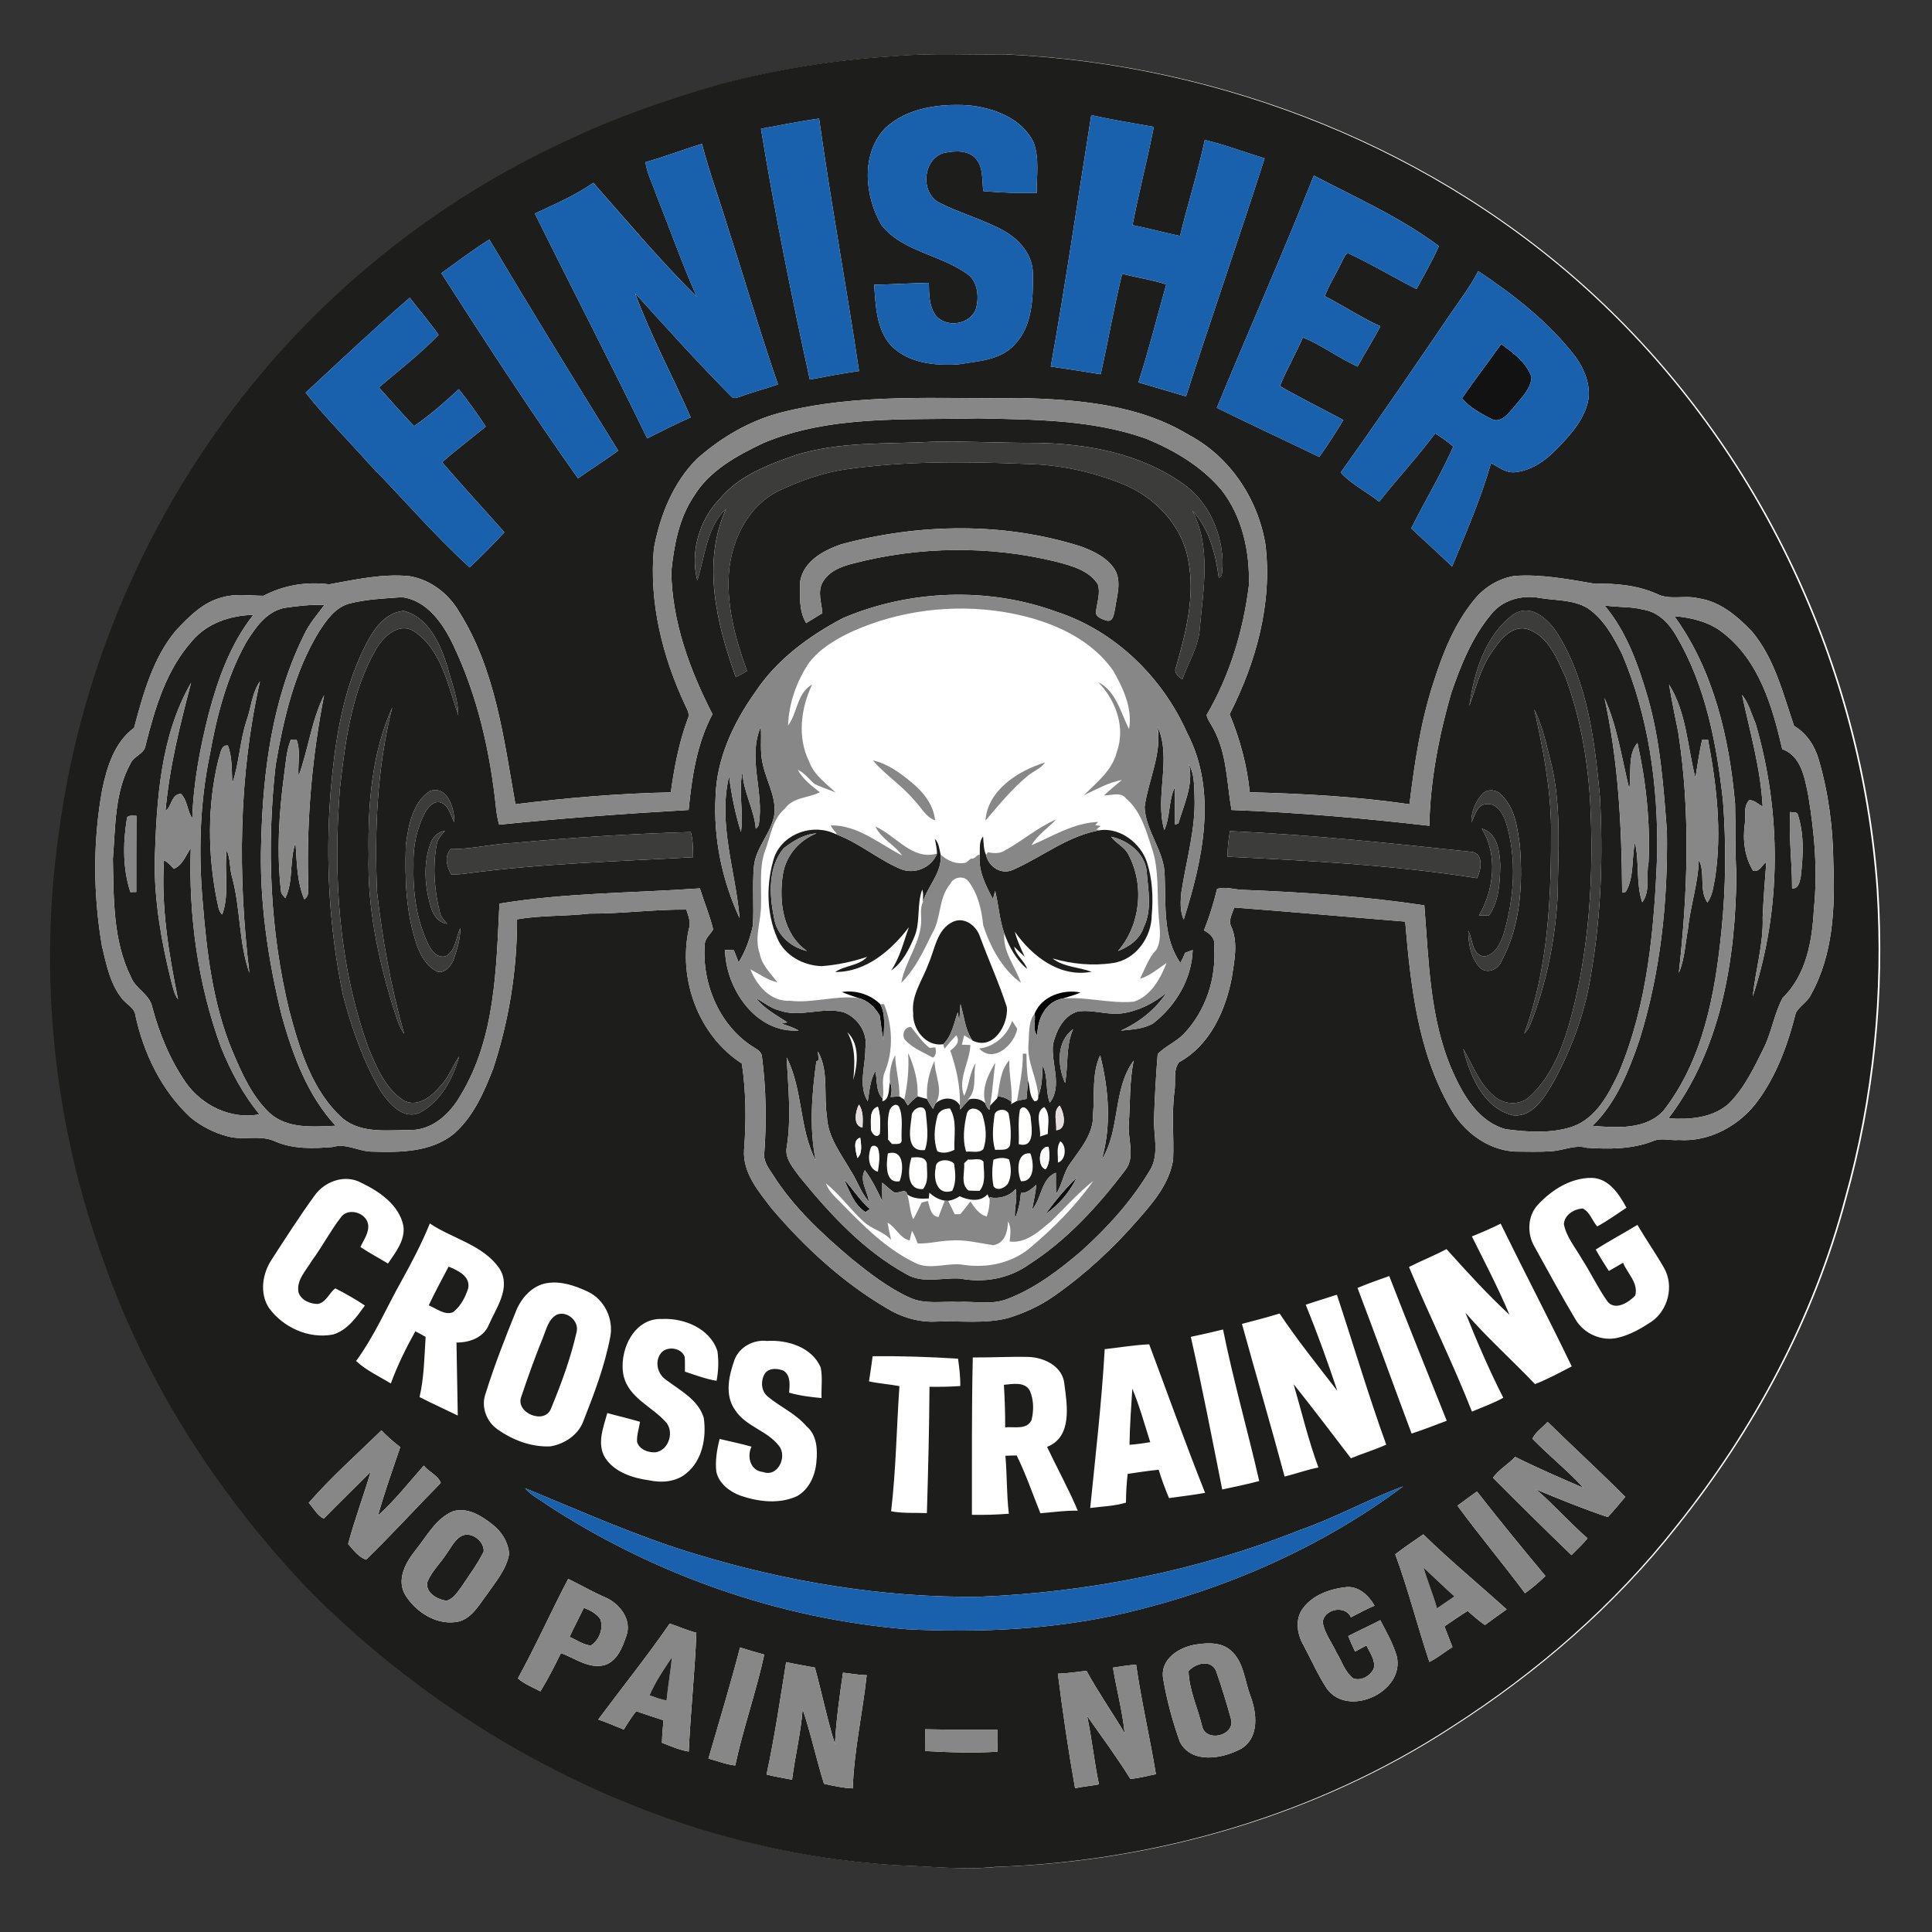 <svg xmlns="http://www.w3.org/2000/svg" id="Layer_1" viewBox="0 0 1024 1024"><rect x="0" y="0" width="1024" height="1024" fill="#333333" stroke="none"/><defs><style>      .st0 {        fill: #3c3c3b;      }      .st1 {        fill: #e3dddf;      }      .st2 {        fill: #010101;      }      .st3 {        fill: #1d1d1b;      }      .st4 {        fill: #fcfbfb;      }      .st5 {        fill: #070807;      }      .st6 {        fill: #fff;      }      .st7 {        fill: #878787;      }      .st8 {        fill: #7e7e7c;      }      .st9 {        fill: #faf9f9;      }      .st10 {        fill: #121212;      }      .st11 {        fill: #0c0c0c;      }      .st12 {        fill: #1961ac;      }      .st13 {        fill: #fcfcfc;      }      .st14 {        fill: #e4dfde;      }      .st15 {        fill: #0c0d0d;      }    </style></defs><path class="st6" d="M475.01,29.74c19.48-1.78,39.09-.64,58.61-.92,114.87,5.22,228.64,50.17,312.99,128.97,86.73,80.84,140.67,195.47,148.95,313.64,3.54,55.05-1.99,110.7-16.95,163.86-16.81,63.39-48.47,122.35-89.32,173.46-33.08,42.12-74.11,77.65-119.14,106.49-71.58,46.67-156.62,71.36-241.74,74.26-17.35,1.79-34.76-.34-52.09-.84-116.74-7.07-227.9-62.19-310.16-144.33-48.2-50.02-87.11-109.65-110.14-175.37-26.61-72.56-34.85-151.68-23.86-228.13,10.87-81.21,43.19-159.39,92.72-224.65,45.94-60.7,107.06-109.7,176.19-141.55,26.21-12.54,53.77-21.97,81.63-30.06,30.17-7.98,61.18-13,92.32-14.82Z"></path><path class="st3" d="M474.11,29.74c19.48-1.78,39.09-.64,58.61-.92,114.87,5.22,228.64,50.17,312.99,128.97,86.73,80.84,140.67,195.47,148.95,313.64,3.54,55.05-1.99,110.7-16.95,163.86-16.81,63.39-48.47,122.35-89.32,173.46-33.08,42.12-74.11,77.65-119.14,106.49-71.58,46.67-156.62,71.36-241.74,74.26-17.35,1.79-34.76-.34-52.09-.84-116.74-7.07-227.9-62.19-310.16-144.33-48.2-50.02-87.11-109.65-110.14-175.37-26.61-72.56-34.85-151.68-23.86-228.13,10.87-81.21,43.19-159.39,92.72-224.65,45.94-60.7,107.06-109.7,176.19-141.55,26.21-12.54,53.77-21.97,81.63-30.06,30.17-7.98,61.18-13,92.32-14.82ZM469.29,67.83c-13.17,13.59-11.04,36.19-2.11,51.45,11.6,14.6,32.38,15.7,46.59,26.78,4.58,4.29,5.1,11.56,3.6,17.35-2.84,8.68-15.86,10.74-21.5,3.66-3.5-4.95-3.46-11.34-3.55-17.15-9.68.16-19.33.84-29,.98.85,11.13,1.07,23.67,9.08,32.38,9.1,9.25,23.26,10.65,35.56,9.82,10.28-1.7,22.19-2.08,29.72-10.35,9.69-9.99,9.91-24.95,9.77-38-.11-9.73-7.1-17.72-15.17-22.31-11.06-6.14-23.44-9.39-34.68-15.13-9.92-5.52-8.45-22.83,2.57-26.21,5.76-1.23,13.21-1.76,17.35,3.31,3.77,4.73,2.89,11.23,3.65,16.86,9.4.88,18.85,1.11,28.29,1-.06-8.82,1.51-18.06-1.52-26.54-6.2-13.14-21.22-18.57-34.79-19.94-15.27-.89-32.15,1.23-43.86,12.02ZM578.39,61c-7.12,44.44-13.53,88.99-21.46,133.29,8.84,1.25,17.65,2.64,26.46,4.07,4-17.71,7.01-35.64,11.38-53.26,7.75,2.06,15.76,3.15,23.37,5.66-4.93,17.3-9.22,34.78-14.77,51.9,8.41,2.45,16.82,4.97,25.24,7.43,13.6-42.14,28.15-83.99,41.66-126.17-10.59-3.2-20.95-7.2-31.71-9.76-3.66,17.15-9,33.86-13.13,50.89-8.42-1.78-16.72-4.05-25.16-5.73,3.32-17.45,7.88-34.65,11.28-52.07-11.07-1.95-22.19-3.79-33.17-6.24ZM403.33,68.23c7.29,44.56,16.26,88.84,25.87,132.94,8.68-1.67,17.36-3.25,26.11-4.53-6.66-44.65-14.89-89.09-21.18-133.79-10.33,1.4-20.54,3.54-30.8,5.39ZM342.09,85.96c.87,6.23,3.98,11.87,5.94,17.81,7.14,17.82,13.45,35.97,21.27,53.51-19.31-19.12-36.86-40.02-54.83-60.4-9.57,6.76-20.45,11.33-31,16.31,19.69,39.8,40.16,79.23,59.56,119.18,7.62-3.84,15.23-7.69,23.05-11.16-9.61-21.99-21.15-43.22-29.43-65.73,16.73,18.45,33.43,37.02,51.01,54.71,1.22,1.56,3.18.42,4.68.04,6.56-2.49,13.39-4.16,20.01-6.49-9.39-27.17-17.4-54.81-26.25-82.16-4.53-15.15-10.1-29.99-14.05-45.32-10.05,3.01-19.83,6.88-29.94,9.69ZM696.35,93.07c-16.42,41.32-34.47,81.97-51.41,123.07,17.98,8.92,36.25,17.28,54.29,26.08,4.51-6.34,8.75-12.91,12.77-19.59-11.19-6.05-22.63-11.63-33.64-18.01,3.61-8.79,8.4-17.04,12.17-25.76,10.17,4.06,19.02,10.95,29.03,15.44,3.82-7.24,8.35-14.08,12.08-21.37-10.21-4.62-19.55-10.88-29.51-15.98,2.67-6.75,6.66-12.88,9.72-19.47.83-1.29,1.59-4.14,3.63-2.81,12.06,5.62,23.45,12.58,35.33,18.54,4.06-7.53,8.32-14.96,11.84-22.77-20.38-15.29-43.83-25.63-66.28-37.39ZM233.91,144.79c23.51,36.66,47.28,73.18,72.44,108.75,7.03-5.01,14.37-9.57,21.33-14.68-23.1-37.1-45.96-74.36-68.33-111.91-8.79,5.48-17.02,11.81-25.44,17.84ZM783.5,143.67c-4.04,7.85-9.37,14.94-14.38,22.19-19.29,28.33-38.59,56.7-58.53,84.57,5.5,6.2,13.84,10.15,20.4,15.51,9.64-12.28,20.37-23.7,29.67-36.26,3.36,2.12,6.62,4.41,9.62,7.04-6.61,14.86-15.06,28.8-22.3,43.34,7.19,6.77,14.59,13.32,21.65,20.23,7.46-18.03,15.25-36.01,20.65-54.81,4,1.99,7.83,5.31,12.59,4.82,8.38-.79,15.74-5.73,21.5-11.61,6.8-6.87,13.79-14.28,16.74-23.71,2.87-8.96-.8-18.59-6.07-25.88-14.05-18.32-32.46-32.68-51.54-45.43ZM162,208.14c10.5,13.17,22.45,25.14,33.63,37.72,17.83,18.22,34.43,37.69,53.3,54.88,6.34-5.99,12.49-12.2,18.42-18.61-10.96-12.41-22.25-24.55-33.01-37.14,7.43-6.62,15.46-12.54,23.12-18.91-4.48-6.79-9.21-13.45-14.29-19.8-7.51,6.93-15.29,13.8-23.72,19.55-6.4-6.64-12.45-13.63-18.63-20.49,10.72-9.08,21.86-17.75,31.65-27.86-4.79-6.79-10.24-13.09-15.29-19.68-18.82,16.29-36.94,33.39-55.18,50.33ZM413.35,218.81c-16.37,4.33-31.34,13.21-43.96,24.38-12.68,12.68-19.55,30.02-22.8,47.41-2.67,28.76,4.57,57.62,16.75,83.54,1.02,2.16,2.47,4.57,1.15,6.96-4.65,12.51-7.09,25.67-8.95,38.86-27.53.57-55.01,2.9-82.35,6.3-6.19-34.76-10.57-71.44-29.8-101.91-5.6-9.72-15.23-17.13-26.4-18.99-14.34-1.39-28.53,1.81-42.55,4.35-11.87-1.54-24.12.42-34.72,6.06-7.24.01-14.75-1.3-21.85.82-10.2,2.46-17.8,10.34-24.74,17.72-12.15,14.61-17.24,33.57-22.06,51.46-10.41,7.59-14.38,20.74-16.91,32.8-4.95,27.3-4.8,55.48-.12,82.8,2.28,9.59,4.25,19.86,10.53,27.78,2.32,3.17,6.8,4.86,7.24,9.18,4.4,20.14,13.82,39.62,29.02,53.81,5.82,4.81,12.73,8.34,20.04,10.21,8.19,2.22,17.11-1.08,24.99,2.62,9.64,4.18,20.32,3.8,30.56,2.94,7.16-2.16,13.83,2.51,20.97,2.47,14.73.48,31.27.31,43.26-9.52,10.2-8.96,15.84-21.86,20.67-34.26,8.44-25.51,12.76-52.48,12.73-79.34,12.63-2.24,25.53-1.54,38.23-3.04,17.2.11,34.28-2.3,51.48-2.12,1.06,3.32,2.63,6.83,1.32,10.34-5.77,26.51,5.06,56.35,28.12,71.25,2.24,14.8,2.36,30.5,1.18,45.66-.83,12.4,7.8,22.29,14.87,31.48,17.31,20.29,37.3,38.72,60.35,52.33,8.01,4.97,17.44,7.84,26.92,7.29,12.48-.5,25.2,1.27,37.45-1.77,8.96-2.71,17.61-6.66,25.23-12.13,16.42-11.54,31.18-25.31,44.32-40.46,8.01-9.09,16.39-19.11,18.26-31.48.51-12.06-.9-24.19.72-36.21.81-5.05-.86-11.12,2.4-15.39,16.31-8.9,24.57-27.23,27.96-44.72,1.29-8.81,3.46-18.19-.1-26.77-2.05-3.52.37-7.11,1.38-10.52,30.23,2.28,60.45,5.02,90.65,7.46,2.85,33.58,6.62,68.59,23.64,98.4,6.87,12.66,19.65,22.54,34.33,23.48,6.58.04,13.19.28,19.78-.16,6.22-.5,12.28-3.58,18.57-1.83,11.63.77,23.78.8,34.82-3.47,4.4-2.03,9.22-.23,13.84-.67,16.49,1.18,32.72-7.89,42.18-21.11,9.94-13.74,15.79-29.98,19.88-46.31,2.03-3.61,6.13-5.7,7.98-9.54,11.86-21.22,12.85-46.25,11.9-69.97-.17-18.4-2.54-36.87-7.71-54.56-2.11-7.34-6.41-14.08-13.12-17.96-5.87-17.25-10.36-35.87-22.39-50.16-7.69-8-16.84-15.84-28.22-17.46-7.3-1.9-15.28,1.17-22.19-2.4-10.27-4.56-21.65-5.62-32.75-5.32-14.03-2.38-28.21-5.18-42.52-4.17-8.38,1.33-16.13,5.97-21.42,12.59-10.43,12.7-16.64,28.21-21.55,43.72-6.87,20.97-10.1,42.9-12.78,64.72-28.04-4.11-56.38-5.62-84.66-6.37-1.43-14.23-5.21-28.19-10.67-41.35,14.06-27.58,22.75-58.89,18.98-89.99-3.98-24.16-18.79-46.56-40.64-58.07-26.98-16.37-59.32-18.8-90.07-19.56-42.23.68-85.31-2.86-126.62,7.86ZM815.29,638.34c-5.73,5.93-6.06,15.58-1.94,22.49,7.15,12.85,14.12,25.82,21.67,38.44,4.45,7.71,14.1,11.92,22.77,9.7,6.32-1.54,12.1-4.87,17.49-8.43,8.9-6.11,12.09-19.02,6.73-28.46-4.44-7.78-9.62-15.12-14.14-22.86-7.31,4.46-14.89,8.45-22.11,13.06,2.19,3.87,4.54,7.65,6.97,11.38,2.49-1.47,5.01-2.93,7.53-4.36,2.3,5.67,8.21,10.67,6.46,17.32-3.39,3.76-10.91,8.39-14.84,3.03-5.09-7.22-8.83-15.27-13.63-22.67-3.36-5.92-8.08-11.36-9.37-18.21.42-4.99,5.39-7.96,10-8.24,3.81,1.81,4.98,6.46,7.65,9.5,5.44-2.86,10.39-6.56,15.53-9.92-3.83-7.09-9.3-15.55-18.3-15.8-11.04-.16-21.13,6.22-28.48,14.03ZM166.77,633.62c-8.01,11.05-15.41,22.55-22.8,34.02-4.92,7.42-6.49,17.81-1.44,25.56,7.55,10.42,21.1,16.54,33.91,14.14,7.7-2.22,12.49-9.23,16.96-15.38-4.99-3.39-10.3-6.34-15.66-9.1-3.24,2.32-4.86,7.45-9.26,8.26-4.07.06-9.05-2.02-10.28-6.23-1.2-6.5,4.09-11.49,7.07-16.66,5.51-7.38,9.7-15.65,15.33-22.91,3.68-5.51,13.41-2.72,14.49,3.54.69,4.4-2.31,8.25-4.05,12.07,4.7,3.19,9.76,5.8,14.59,8.78,4-5.9,9.21-12.32,8.19-19.91-2.27-11.26-12.82-18.37-22.52-23-8.47-4.54-19.22-.7-24.54,6.84ZM227.82,648.46c-4.22,10.42-9.45,20.4-14.9,30.22-7.99,14.25-14.48,29.45-24.19,42.67,5.38,5.03,12.21,8.08,18.42,11.94,3.48-9.59,8.04-18.78,12.98-27.68,1.85.92,3.68,1.91,5.46,2.98-.69,10.65-.79,21.45-3.22,31.88,6.67,3.43,13.52,6.5,20.26,9.8-.24-12.9-.43-25.81-.69-38.7,6.84.07,14.43-2.62,17.16-9.45,4.02-9.11,11.88-19.68,5.71-29.64-8.62-12.69-24.84-15.83-36.99-24.02ZM780.13,655.34c6.84,13.72,13.98,27.36,19.93,41.51-11.83-10.91-22.63-22.87-33.39-34.81-6.47,3.48-13.33,6.15-19.87,9.48,10.69,25.76,23.21,50.72,33.37,76.68,5.55-2.41,11.31-4.39,16.61-7.36-7.47-14.66-13.97-29.81-20.08-45.08,11.52,13.34,24.76,25.07,36.89,37.86,6.71-2.63,13.08-6.05,19.46-9.41-12.2-25.4-25.3-50.35-37.67-75.66-4.97,2.53-10.1,4.68-15.25,6.78ZM719.51,682.64c9.77,25.64,19.05,51.48,28.67,77.19,6.27-2.07,12.45-4.45,18.62-6.8-10.18-25.56-20.54-51.05-30.48-76.7-5.64,1.99-11.3,3.98-16.81,6.31ZM289.85,680.07c-7.72,1.29-13.52,7.78-16.33,14.77-5.86,14.45-11.54,28.99-16.18,43.87-2.47,6.77.41,14.68,6.22,18.77,8.11,5.8,18.05,9.58,28.13,9.13,7.52-1.26,14.8-6.02,17.51-13.4,5.73-14.51,11.31-29.22,14.25-44.59,1.86-9.48-3.05-19.86-11.85-24-6.71-3.15-14.25-5.8-21.74-4.54ZM692.07,691.54c6.1,15.01,11.61,30.26,16.74,45.62-10.42-13.47-21.12-26.79-30.59-40.97-6.6,2.01-13.28,3.78-19.96,5.5,7.43,27,15.37,53.86,22.61,80.91,6.01-1.45,11.84-3.63,17.92-4.81-5.31-14.42-8.89-29.39-13.13-44.14,10.3,12.94,20.32,26.12,30.36,39.28,6.17-2.59,12.63-4.46,18.71-7.24-9.48-26.23-17.39-53-26.15-79.48-5.48,1.84-11.05,3.45-16.52,5.33ZM330.61,729.58c2.9,11.3,14.62,15.81,21.9,23.73,5.17,4.95,2.19,15.32-4.99,16.42-3.86.33-8.74-1.47-9.87-5.53-.2-3.6,1.03-7.09,1.58-10.62-5.74-1.71-11.59-3.03-17.35-4.64-2.08,7.63-5.68,16.31-1.13,23.77,5.13,7.73,14.77,10.72,23.51,11.93,6.61,1.4,14.16.77,19.5-3.75,8.58-6.9,10.75-19.08,9.24-29.46-2.97-9.7-12.61-14.47-20.1-20.19-4.59-3.13-6.05-9.96-2.37-14.31,3.31-3.65,10.62-2.57,12.36,2.19.26,2.61.08,5.25.12,7.88,5.53,1.81,11.01,3.9,16.79,4.85.99-5.11,1.18-10.45.47-15.6-3.73-12.13-17.79-17.82-29.59-17.16-15.09-.54-23.1,17.62-20.07,30.47ZM631.15,708.56c6.07,26.84,11.28,53.9,16.65,80.9,6.57-1.36,13.12-2.78,19.62-4.47-6.13-26.84-13.75-53.35-19.18-80.33-5.68,1.39-11.37,2.71-17.1,3.9ZM389.38,720.55c-3.05,8.43-5.44,18.85.22,26.77,5.64,8.81,17.17,10.91,23.36,19.14,4.37,5.62-.66,16.65-8.53,13.73-6.71-.62-8.67-8.05-6.12-13.43-5.57-1.6-11.27-2.72-16.89-4.09-1.44,5.64-2.43,11.56-1.75,17.4,1.42,6.32,7.17,10.66,13.02,12.74,9.48,3.22,20.36,4.47,29.71.2,6.46-3.59,9.72-11.02,10.3-18.13.7-6.57.29-14.35-5.22-18.89-5.66-6.73-13.89-10.23-20.53-15.76-3.76-3-3.91-8.89-1.26-12.64,2.38-2.7,6.65-2.33,9.69-1.05,3.8,2.59,3.16,7.64,2.87,11.61,5.59,1.59,11.4,2.33,17.19,2.85-.24-5.4.63-10.94-.46-16.24-4.66-10.75-17.61-14.74-28.49-14.03-7.03-.82-14.48,3.11-17.11,9.81ZM585.52,715.06c-1.6,28.14-4.87,56.17-7.69,84.22,6.32-.88,12.82-.97,18.96-2.85.02-5.1.3-10.18.9-15.24,5.46-.8,10.93-1.66,16.43-2.2,1.54,5.1,3.43,10.1,5.48,15.03,6.38-.91,12.79-1.62,19.13-2.77-10.38-26.06-19.81-52.48-29.63-78.73-7.92.33-15.73,1.71-23.59,2.56ZM462.49,718.8c-.49,4.47-1.28,8.9-1.9,13.35,5.32,1.2,10.78,1.49,16.13,2.53-1.53,22.09-1.82,44.29-4.41,66.33,6.25,1.22,12.65.68,18.97.97.65-22.32,1.24-44.63,1.37-66.96,5.44.09,10.89-.02,16.32-.39.09-4.86-.53-9.7-1.18-14.51-15.08-.94-30.2-1.44-45.3-1.31ZM515.6,719.49c-.67,27.79-.39,55.59-.47,83.39,6.54.12,13.07-.06,19.59-.57-1.24-10.2-.93-20.5-1.83-30.72,1.98-.1,3.97-.13,5.97-.17,4.91,9.9,8.44,20.4,12.57,30.63,6.61-.51,13.16-1.53,19.82-1.35-4.85-11.54-10.94-22.51-16.28-33.82,13.52-5.3,10.64-22.11,9.15-33.5-.95-9.2-10.56-13.85-18.87-14.18-9.87-.22-19.78.35-29.66.28ZM812.2,762.54c8.73,8.98,18.63,16.81,27.09,26.07-12.16-5.25-24.36-10.51-36.21-16.45-3.63,3.94-8.78,6.8-11.77,11.07,13.71,13.78,27.58,27.5,41.6,41,2.89-2.92,5.93-5.7,8.52-8.9-9.44-8.24-17.73-17.71-27.22-25.88,12.52,5.22,25.14,10.34,38,14.65,3.16-3.51,6.24-7.09,9.24-10.74-13.48-13.49-27.55-26.41-41.2-39.74-2.64,2.94-6.46,5.46-8.06,8.92ZM163.64,796.54c2.55,2.78,4.59,6.77,7.97,8.36,8.18-8.37,16.62-16.51,24.86-24.83-3.76,12.83-8.56,25.36-11.95,38.28,2.63,2.98,5.72,7.13,9.54,8.29,13.55-13.18,26.3-27.19,39.55-40.65-1.23-3.87-6.37-5.86-8.98-9.2-7.93,8.96-15.34,18.45-24.27,26.46,3.39-12.25,7.72-24.28,11.78-36.26-3.53-2.71-6.91-5.63-9.96-8.87-12.96,12.66-26.62,24.74-38.54,38.41ZM688.83,811.01c-53.88,21.48-111.63,33-169.54,35.28-51.14.67-102.23-7.89-151.11-22.76-30.8-9.3-60.18-22.59-89.88-34.74,3.1,3.73,7.62,5.8,11.44,8.66,57,37.23,123.28,60.57,191.2,66.12,38.84,1.89,78.09.17,116.07-8.79,52.59-12.43,103.35-34.59,146.69-66.98-18.63,6.86-36.05,16.73-54.87,23.2ZM772.49,798.05c11.55,15.75,24.14,30.72,35.8,46.39,3.81-2.79,7.45-5.82,10.83-9.12-12.28-14.77-24.48-29.62-36.28-44.78-3.52,2.41-6.9,5.01-10.35,7.5ZM240.09,801.01c-9.09,3.79-13.89,13.23-19.81,20.57-5.23,6.52-10.34,15.65-5.46,23.82,5.76,9.39,17.5,16.69,28.77,13.94,6.97-2.18,10.47-9.03,14.64-14.44,4.57-6.65,10.24-13.15,11.63-21.35-.51-6.26-4.14-12.06-9.13-15.77-5.81-4.52-12.97-9.02-20.65-6.78ZM754.36,813.24c-4.99,3.46-10.02,6.87-14.84,10.56,6.91,18.72,11.76,38.12,18.08,57.05,4.39-2.08,8.06-5.37,12.23-7.84-1.42-3.66-2.84-7.34-4.25-10.99,4.05-2.78,8.11-5.57,12.28-8.19,3.04,2.53,5.91,5.3,9.24,7.46,3.76-2.85,7.62-5.54,11.45-8.28-14.66-13.27-30.01-25.91-44.19-39.77ZM301.17,836.84c-9.17,17.44-17.18,35.47-26.67,52.73,3.39,3.03,7.91,4.74,11.93,6.89,4.02-6.53,7.48-13.4,10.86-20.28,7.53,2.66,14.74,8.56,23.2,6.34,6.69-2.15,9.45-9.5,11.52-15.56,3.02-8.36-3.49-16.95-10.97-20.21-6.81-2.93-13.21-6.67-19.87-9.9ZM690.26,852.9c-3.83,5.54-2.78,13.05.39,18.66,4.22,7.84,7.76,16.1,12.69,23.55,11.44,15.55,41.49,1.43,36.95-17.34-1.99-6.72-5.47-12.87-8.72-19.03-5.6,2.93-11.37,5.51-16.98,8.42,1.09,2.78,2.34,5.51,3.63,8.21,2.03-1.08,4.04-2.17,6.06-3.26,1.72,3.88,4.87,7.77,3.84,12.27-1.85,3.92-6.56,6.71-10.87,5.22-4.5-3.46-6.1-9.26-8.99-13.94-2.44-5.25-6.3-10.04-7.18-15.85.54-6.9,11.89-9.41,14.94-2.6,4.13-2.14,8.22-4.37,12.52-6.15-3.01-5.31-8.22-10.33-14.76-9.89-8.8.94-18.25,4.17-23.53,11.74ZM354.95,860.55c-12,17.4-25.29,33.9-37.86,50.82,4.57,1.6,9.04,3.47,13.53,5.32,2.02-3.35,4.16-6.62,6.55-9.72,4.83,1.6,9.64,3.31,14.52,4.83-.42,3.94-.73,7.91-.85,11.88,4.64,1.83,9.25,3.86,14.21,4.68.94-21.02,3.25-41.99,4.04-62.98-4.85-1.17-9.38-3.34-14.13-4.83ZM634.48,871.54c-9.14,1.18-19.83,7.67-17.95,18.32,1.92,11.33,4.97,22.63,8.88,33.47,6.26,11.79,22.6,8.82,32.37,3.56,9.89-5.94,8.41-19.1,4.84-28.37-2.98-8.02-3.41-17.77-10.27-23.72-4.86-4.34-11.83-4.17-17.87-3.26ZM392.23,873.2c-5.1,19.77-11.06,39.29-16.74,58.88,4.73,1.22,9.3,3.14,14.19,3.65,4.24-19.78,11.09-38.98,15.4-58.77-4.3-1.16-8.58-2.44-12.84-3.77ZM416.67,880.96c-3.18,19.9-6.11,39.86-10.39,59.58,4.46,1.15,9.01,1.84,13.53,2.74,1.58-12.49,4.67-24.77,5.6-37.33,4.43,12.94,7.22,26.43,11.33,39.49,5.03,1.08,10.08,2.27,15.25,2.43.65-20.17,5.24-39.98,7.38-60.01-4.23,0-8.37-.89-12.56-1.3-1.83,12.56-3.63,25.2-4.26,37.89-4.17-13.31-6.94-27.11-10.63-40.6-5.08-.96-10.19-1.77-15.24-2.89ZM589.9,883.85c1.88,11.62,5.02,23.05,6.2,34.78-6.61-11.1-14.05-21.71-20.24-33.06-5.05.54-10.07,1.4-15.16,1.5,2.55,20.27,5.53,40.63,9.12,60.77,4.15-1.03,8.45-1.21,12.64-2.11-2.53-12.02-3.72-24.29-6.29-36.29,7.78,11.04,15.8,21.92,22.94,33.39,4.59-.32,9.03-1.6,13.54-2.48-3.17-19.39-7.69-38.58-10.49-58.04-4.11.27-8.18.95-12.24,1.55ZM490.34,916.55c-.05,3.84-.05,7.68-.04,11.53,12.77.71,25.6,1.15,38.39.35-.11-3.91-.1-7.81-.11-11.71-12.75-.06-25.5.14-38.24-.17Z"></path><path class="st3" d="M295.15,696.79c5.53-2.2,11.99,3.52,10.43,9.35-3.13,13.79-8.06,27.17-13.45,40.23-3.23,9.15-19.47,2.41-15.75-6.34,3.5-10.45,7.22-20.82,11.37-31.02,1.8-4.38,2.86-9.8,7.4-12.22Z"></path><path class="st3" d="M532.09,733.98c4.55-.44,11.09-1.8,13.73,3.13,2.12,4.78,2.18,10.5.92,15.52-2.5,5.42-9.26,3.39-13.98,3.91.05-7.52-.21-15.05-.67-22.56Z"></path><path class="st10" d="M774.9,211.1c6.69-9.73,13.93-19.09,20.74-28.75,6.35,4.64,13.48,9.82,16.1,17.54-.33,6.4-5.59,11.03-9.23,15.84-3.01,3.22-6.8,8.86-11.9,6.4-5.63-2.81-11.78-6.29-15.71-11.03Z"></path><path class="st3" d="M245.42,813.76c4.96-1.81,11.47,3.44,10.92,8.65-3.21,6.52-7.64,12.38-11.62,18.45-2.19,2.9-4.34,6.52-8.04,7.56-4.89-.63-11.61-4.34-10.07-10.21,2.34-5.55,6.9-9.72,10.1-14.74,2.6-3.46,4.45-7.99,8.71-9.72Z"></path><path class="st3" d="M629.95,885.77c3.58-4.28,11.86-6.44,14.6-.14,2.98,8.56,5.68,17.27,8.05,26.03,1.53,8.56-13.61,11.92-15.48,3.15-2.34-9.67-6.85-19.01-7.17-29.03Z"></path><path class="st3" d="M404.49,234.84c35.89-15.06,75.7-12.09,113.74-13.1,29.88.64,60.63.62,89.15,10.73,14.96,6.12,29.49,14.71,40.01,27.21,11.13,14.19,15.12,32.99,14.54,50.71-3,23.96-10.15,47.66-22.4,68.56.49,2.66,2.43,4.81,3.57,7.23,7.25,13.19,7.08,28.67,9.63,43.13,35.03,1.31,70,4.35,104.84,8.38.47-23.78,4.99-47.28,11.53-70.1,5.06-14.79,11.04-29.75,21.14-41.88,5.93-7.7,16.4-10.56,25.72-8.8,8.52,1.45,17.87.8,25.52,5.43,8.57,5.78,13.66,15.21,18.2,24.22,14.19,33.18,19.09,69.63,18.69,105.5-1.51,39.32-4.86,79.61-20.3,116.31-5.43,11.51-12.02,24.41-24.88,28.87-11.3,3.63-23.53,2.79-35.13,1.26-14.37-3.91-22.53-17.96-28.17-30.69-12.18-27.71-12.57-58.37-14.97-87.97-31.8-4.8-63.9-6.92-95.99-8.2-4.57-.05-9.48-1.94-13.85-.49-1.8,7.49-4.11,14.84-6.95,22,3.32,1.61,6.29,4.53,5.38,8.58,1.28,16.71-4.41,33.95-15.97,46.19-4.09,4.28-9.87,6.53-13.93,10.74-.95,11.36-1.53,22.74-1.95,34.14-.27,8.84,2.71,18.3-1.65,26.57-9.72,16.58-22.71,30.99-36.95,43.8-11.77,10.03-24.32,19.62-38.87,25.21-8.37,3.45-17.54,1.2-26.3,1.69-8.57-.47-17.64,1.44-25.73-2.3-11.37-5.16-21.28-12.95-30.96-20.72-15.42-13.11-30.59-27.06-41.47-44.3-2.22-3.41-5.13-7.04-4.65-11.37,1.25-17.01.99-34.13-1.19-51.05-.06-2.3-1.81-3.73-3.63-4.77-18.51-11.07-28.32-33.72-26.73-54.82.01-3.4,2.96-5.45,4.46-8.12-1.77-7.42-4.8-14.48-7.04-21.77-35.38,2.51-71.09,2.28-106.23,8.09-1.7,34.4-2.12,71.23-20.61,101.59-5.4,9.49-14.38,18.08-25.91,18.4-12.2-.09-26.08,2.18-36.37-5.98-16.45-14.64-23-36.7-28.51-57.28-10.29-42.44-12.09-86.76-7.24-130.07,4.21-24.51,9.88-49.43,23.04-70.88,3.99-6.13,8.61-12.85,16.1-14.85,9.1-2.31,18.54-2.67,27.84-3.35,13.4,1.68,21.88,14.17,27.22,25.45,12.89,27.01,19.55,56.69,22.64,86.35.34,2.95.78,5.91,1.65,8.77,33.42-3.43,66.91-5.86,100.42-7.79,1.69-17.4,4.34-35.16,12.64-50.78-11.98-23.33-21.43-48.95-21.82-75.48,1.4-13.82,4-28.15,11.86-39.9,8.25-13.68,22.86-21.64,36.84-28.29ZM421.33,241.33c-14.53,5.11-29.89,10.88-39.94,23.17-10.78,11.13-15.72,28.09-11.8,43.13,4.14-12.78,4.83-28.1,15.23-37.97-12.95,28.63-4.96,61.08,5.17,89.27,2.03-1,4.02-2.1,5.96-3.27-6.32-17.43-11.4-35.95-9.38-54.65,2.04-16.39,10.52-33.02,25.79-40.66,11.46-5.41,23.54-9.88,36.15-11.62,31.96-4.54,64.41-4.12,96.58-2.79,16.8.41,33.43,4.05,49.04,10.19,17.47,6.73,32.38,22,35.66,40.81,3.75,19-1.24,38.22-6.41,56.44-1.51,2.95.94,5.25,3.3,6.66,3.16-8.95,8.56-17.24,9.22-26.93,1.83-20.77,6.19-43.18-3.99-62.54,9.01,9.53,12.4,22.94,14.07,35.65,2.5-.76,1.48-4.25,2.04-6.26.21-16.63-7.14-33.94-21.04-43.61-22.44-15.93-50.67-21.26-77.71-21.62-18.29.08-36.56-.97-54.84-.6-24.42,1.3-49.49-.27-73.12,7.18ZM445.85,288.5c-9.35,3.18-20.03,8.98-21.75,19.69-.1,7.36-.8,15.51,3.18,22.06,2.87-1.75,5.71-3.54,8.6-5.26-.4-5.38-2.7-11.16.08-16.27,3.17-5.83,9.77-8.47,15.88-9.97,35.13-9.24,72.65-9.71,107.93-1.05,8.04,2.16,17.36,4.49,22.11,11.97,1.46,4.58-.33,9.42-.91,14.02-.9,3.16,3.27,4.59,5.62,5.25,3.57.81,3.77-3.76,4.38-6.13.91-6.84,3.67-14.43-.08-20.89-4-6.33-11.12-9.77-17.92-12.26-40.95-13.06-85.81-12.25-127.12-1.18ZM446.66,327.67c-18.11,9.51-35.23,22.2-46.6,39.49-11.41,16.11-20.22,34.93-20.79,54.96-1.23,22.07,3.47,44.55,12.72,64.5-2.08-25.03-11.63-50.06-5.55-75.27,1.27,10.03,3.26,19.94,6.28,29.64,1.52-10.38-1.48-21.75.82-31.73.38,10.42,6.2,19.63,7.03,29.94,1-.63,1.55-1.51,1.66-2.64,2.77-17.14-6.13-34.75.99-51.41.52,6.44-.52,13,.97,19.34,1.7,8.73,6.82,16.81,6.38,25.92-.97,10.61-10.15,18.36-11,29.04-.87,10.28.06,20.63-.5,30.93-1.49,6.88-3.84,13.71-7.6,19.7-.84-2.15-1.64-4.33-2.51-6.45-1.55-.05-3.11-.1-4.67-.14.31,20.52,16.45,44.37,39.02,42.66-2.87-1.59-6.01-2.55-9.1-3.59.77-.18,2.31-.54,3.08-.72-5.86-3.82-12.23-7.23-16.67-12.8,4.17,2.1,7.77,5.35,12.4,6.49,11.13,4.04,22.93-2.11,34.19,1.01,7.54,2.91,12.85,10.98,11.45,19.14.14,9.2-3.97,19.65,1.27,28,.91-5.4,1.19-11.15,4.04-15.98,1.07,4.84.11,10.79,3.86,14.61-.04.34-.13,1.01-.19,1.36,3.91-.6,3.38-6.84,4.04-10.04,1.18,2.49,1.03,5.21.36,7.82,1.54-.16,3.09-.27,4.64-.37.65.43,1.95,1.29,2.59,1.73.57,1.08,1.25,2.07,1.91,3.11,1.52-1.8,3.2-3.48,5.15-4.82,1.68.44,3.35.91,5.04,1.39.81,1.87,2.04,3.55,3.14,5.29.4-.96.83-1.89,1.26-2.84,3.77-3.56,10.07-3.86,12.97.91.05.55.17,1.66.23,2.21,1.58-1.89,3.21-3.75,4.98-5.46,3.06-.63,6.15-.03,8.36,2.27.21,1.38,1.07,2.49,2.08,3.41.1-.58.31-1.73.41-2.3,1.24-1.32,2.5-2.63,3.76-3.94l.12-.87c2.8-.02,5.35,1.07,7.46,2.9l-.29,1.17c1.06-.6,2.12-1.19,3.19-1.77,1.68-.36,3.35-.73,5.05-1.05.18-3.27.58-6.5.81-9.75,1.06,3.61.57,8.13,3.37,10.98,1.74.2,2.19-1.24,2-2.69,2.16-5.15,2.05-10.79,2.4-16.26,2.98,6.18,1.33,13.39,3.74,19.76,7-9.14.36-21.08,1.77-31.32,1.81-6.99,5.47-14.78,12.96-17,7.92-1.26,15.73,2.05,23.68.93,8.69-1.26,16.76-5.31,23.46-10.94-5.84,8.94-14.53,15.79-24.19,20.11,5.85-.6,12.15-.8,17.3-3.95,11.87-9.39,20.27-23.4,20.77-38.78-1.35.48-2.67.97-3.98,1.48-.77,1.82-1.61,3.62-2.53,5.39-9.4-13.38-7.67-30.54-8.33-46,.08-13.14-10.18-23.69-10.65-36.71,1.99-14.28,9.12-27.75,6.91-42.55,7.67,17.21-1.72,36.92,3.53,54.85,3.2-7,2.18-15.47,5.48-22.55.34,6.54.06,13.09.19,19.64.46-.16,1.36-.47,1.81-.63,2.9-10.14,8.1-20.51,5.59-31.26,2.93,5.03,2.71,11.24,2.93,16.9.72,17.23-4.38,33.9-6.95,50.79-.53,4.84-.77,9.99,1.22,14.56,10.05-31.54,18.06-67.79,1.91-98.78-13.06-29.58-38.26-54.26-69.22-64.35-36.34-13.32-77.87-11.75-113.41,3.37ZM190.47,348.84c-9.69,22.41-13.21,46.87-15.24,71.02-2.83,35.98-.77,72.4,6.61,107.75,4.66,17.51,10.66,34.93,19.86,50.59,4.46,6.52,11.71,15.43,20.62,11.62,11.18-5.8,17.83-18.19,21.05-29.91-3.53,4.93-5.34,10.95-9.68,15.36-4.52,5.58-11.99,11.84-19.55,8.13-10.03-6.44-14.72-18.03-19.06-28.6-15.71-43.67-18.54-91.01-14.92-136.95,2.84-25.25,6.27-51.37,19.14-73.76,3.89-6.72,12.17-14.58,20.25-9.42,14.67,9.91,17.89,28.88,23.36,44.45-.05-8.89-3.59-17.26-5.77-25.77-3.68-11.9-9.98-26.19-23.17-29.58-12.78,1.31-18.72,14.81-23.5,25.06ZM802.45,325.41c-15.22,11.08-21.17,30.86-23.65,48.68,3.82-10.27,6.25-21.33,13.15-30.21,3.98-5.96,10.53-13.1,18.49-10.15,10.56,4.05,14.89,15.7,19.33,25.17,7.55,20.6,11.51,42.44,12.97,64.31,2.21,40.43-.19,81.51-11.33,120.61-4.12,13.63-9.88,27.55-20.61,37.33-4.91,4.78-13.2,4.5-18.35.25-8.28-6.48-11.74-16.82-16.92-25.53,3.53,14.07,10.6,31.31,26.15,35.23,10.85,1.4,17.17-9.94,21.87-17.92,9.81-18.03,16.96-37.64,19.91-58,5.26-30.69,6.23-61.99,4.53-93.04-2.74-29-6.34-59.31-21.51-84.8-4.76-7.99-14-17.85-24.03-11.91ZM158.24,411.35c-.55-6.44,1.3-13.18-1.09-19.38-.76.02-2.26.07-3.01.09-2.4,5.94-2.65,12.39-3.55,18.66-2.76,20.51-4.02,41.34-1.61,61.97.22,1.38,1.47,2.28,2.22,3.38,4.51-9.14,2.01-19.92,5.44-29.33.68,10.04.68,20.46,4.63,29.91,3.43-2.19,1.6-6.75,2.03-10.09-.78-32.91,2.18-65.84,8.48-98.11-6.71,13.43-8.36,28.91-13.54,42.9ZM850.38,369.87c7.47,33.85,9.18,68.69,9.38,103.28.49-.11,1.44-.33,1.91-.44,4.62-7.9,3-17.58,4.89-26.13,2.48,10.42.39,21.42,3.85,31.65,4.49-5.82,1.87-14.22,3.35-21.09.96-21.21-1.28-42.63-5.87-63.34-5.38,5.98-3.08,16.53-4.35,24.38-3.96-16.15-6.31-33.09-13.17-48.3ZM195.37,453.09c-.78,27.3,4.93,54.33,12.83,80.31,1.87,4.87,2.79,10.28,6,14.53-6.95-24.53-11.49-49.77-14.36-75.11-1.39-32.78-.01-66,8.07-97.91-10.92,24.35-12.99,51.76-12.54,78.17ZM813.19,376.02c4.52,20.21,8.57,40.72,8.89,61.54.16,37.09-1.22,75.1-14.21,110.23,2.51-2.18,3.46-5.45,4.65-8.43,7.67-20.67,11.84-42.54,13.07-64.52.27-23.07,2.06-46.52-3.19-69.21-2.65-9.94-4.48-20.42-9.21-29.61ZM227.79,419.29c-9.18,6.06-11.34,18.4-12.69,28.57-.58,17.81-.01,36.01,5.84,53.02,2,5.66,5.3,11.5,10.93,14.14,4.09.97,7.19-3.1,8.58-6.44,1.89-5.36,3.52-10.96,3.55-16.68-2.46,4.92-2.26,11.68-7.52,14.79-4.57,1.62-7.83-2.8-9.57-6.36-6.25-13.02-8.15-27.73-7.74-42.05-.34-9.63,1.72-19.4,6.28-27.91,1.67-2.76,4.46-6.02,8.07-5.08,4.51,1.65,5.22,6.8,7.25,10.52.24-7.05-3.61-19.88-12.98-16.52ZM785.36,421.15c-3.49,4.03-5.67,9.39-5.47,14.77,1.89-3.49,2.62-8.99,7.36-9.68,5.86-1.08,9.42,4.96,10.94,9.71,5.92,19.11,4.39,39.97-1.2,58.97-1.72,4.97-4.66,11.62-10.63,12-6.42-1.29-5.68-9-8.15-13.63.03,7.1,1.4,15.04,6.79,20.11,4.05,2.88,9.2.1,10.88-4.1,10.01-18.53,11.32-40.45,9.7-61.08-1.32-9.5-2.58-20.24-10.06-27.1-2.64-2.85-7.64-3.14-10.14.03ZM785.36,439.17c8.61,13.83,6.5,32.39-1.44,46.02,1.76-.03,3.55-.01,5.33-.01,5.39-7.75,5.76-17.7,5.93-26.82-.34-7.2-1.56-16.96-9.82-19.19ZM228.31,446.68c-4.17,10.98-3.19,23.23.13,34.29,1.18,4.1,4.02,8.14,8.59,8.64-1.51-1.86-3.46-3.57-3.89-6.04-2.88-11.62-3.91-23.87-1.72-35.69.33-3.06,2.48-5.31,4.42-7.5-3.54.38-6.29,3.08-7.53,6.3ZM271.99,446.79c-11.09.43-21.95,3.38-33.07,3.23-3.61,3.83-2.05,9.28.18,13.39,2.55.09,5.1-.01,7.64-.39,40-5.37,80.42-6.43,120.62-8.68-.1-4.47.05-9.02-1.25-13.35-31.42.9-62.8,2.93-94.11,5.81ZM651.91,440.5c-.78,4.48-1.32,9-1.31,13.56,44.19,2.16,88.51,4.47,132.25,11.38,2.14-4.14,3.61-12.34-2.19-13.87-42.82-4.57-85.73-9.14-128.74-11.07ZM564.51,574.01c1.78-9.48.28-19.48,4.25-28.51-8.93,6.55-8.31,19.37-4.25,28.51ZM449.06,547.06c4.48,7.81,4.07,16.8,3.16,25.41,2.32-8.18,3.65-19.02-3.16-25.41ZM433.49,557.34c.12,1.52.31,3.06.51,4.59-.33.14-.98.44-1.3.59-2.42,17.4-3.83,35.17-.37,52.53-8.83-16.95-6.66-37.47-15.4-54.6.84,15.85,2.61,31.97.01,47.8-.99,6.12,3.73,11.06,7.03,15.67,16.06,19.71,33.81,38.97,56.33,51.35,8.78,5.3,19.1,1.72,28.63,2.39,12.51,2.38,25.68.09,36.21-7.33,20.32-12.99,36.8-31.05,51.27-50.13,5.48-7.03,1.3-16.28,1.86-24.33.83-11.27.29-22.66,2.63-33.79-11.26,15.15-6.96,36.76-16.99,52.6,5.28-18.13,3.76-37.26-.81-55.36-4.51,9.79-2.83,20.95-3.77,31.41.38,9.98-6.43,17.84-11.79,25.51-3.89,4.88-4.35,11.45-7.83,16.58-.1-3.76-.04-7.51-.07-11.26-7.83,3.09-7.53,13.79-12.64,19.66.78-4.41,1.86-8.78,2.29-13.24-2.4,1.97-4.77,4.49-8.16,4.28-.38,4.59-1.33,9.21-3.1,13.48-.7-5.22,1.5-10.4.26-15.56-3.31,3.94-8.73,5.38-13.69,4.42l-.03.95c-.3-.63-.9-1.91-1.2-2.55-3.75,4.34-10.12,3.17-14.73,1.03-1.84,1.22-3.88,2.11-6.08,2.42-.46-.02-1.36-.07-1.81-.09-3.13-.53-5.89-2.06-8.15-4.22-.08.77-.25,2.31-.33,3.07-3.91.27-7.99.22-11.34-2.07-.97-4.2-5.32.54-7.68-1.6-1.99-1.47-3.76-3.2-5.66-4.75-.06,3.3-.01,6.61.07,9.92-2.67-5.72-5.5-11.41-9.26-16.51-3.14,5.58,1.58,11.09,2.09,16.71-4.18-4.74-6.01-10.97-9.46-16.21-5.25-9.15-12.36-18.07-12.74-29.06-1.8-11.35,1.12-23.9-4.77-34.34ZM471.47,588.59c-1.49,4.99-.6,10.3-.81,15.43.7.78,1.42,1.55,2.14,2.33,1.76-.16,5.3.69,5.08-2.16-.33-5.72.97-11.82-1.24-17.26-1.41-2.95-4.55-.5-5.17,1.67ZM457.15,597.61c.14-4.15.58-8.57-1.9-12.19-1.8,3.38-3.37,11.39,1.9,12.19ZM461.61,597.9c-.21,2.28,3.03,6,4.67,2.98.29-4.76.53-9.72-.99-14.31-4.66,1.49-3.57,7.53-3.67,11.33ZM483.18,591.8c-.8,6.44-3.38,18.93,7.02,17.74,2.28-6.19,1.09-13.45.48-19.95-.78-5.3-7.8-1.83-7.49,2.21ZM540.59,588.19c-1.2,5.99-.36,12.17-.64,18.24,8.54,2.39,7.01-8.49,6.37-13.61.16-2.67-3.39-8.5-5.73-4.64ZM559.81,599.06c6.03-.46,4.24-9.41,1.82-13.08-3.8,3.07-1.42,8.82-1.82,13.08ZM496.74,591.94c-1.53,5.88-2.12,12.52.09,18.28,2.8,1.38,6.37.62,9.04-.81-.36-7.25,1.58-15.32-2.34-21.88-2.92-.14-6.18,1.29-6.8,4.41ZM512.46,590.13c-1.48,6.54-2.48,13.78-.39,20.28,2.98-.36,6.72,1.02,9.1-1.33,2.1-5.66,1.37-12.08-.32-17.75-.99-3.73-6.95-5.58-8.38-1.2ZM551.24,602.39c1.38-.43,2.75-.89,4.12-1.38-.01-4.74,1.56-10.33-1.87-14.27-5.42,2.68-1.67,10.72-2.25,15.65ZM527.06,591.34c-.78,5.92-1.45,12.39.39,18.14,2.61-.33,6.92.77,7.89-2.59.76-5.28.35-10.74-.61-15.98-.49-3.89-7.51-3.39-7.67.42ZM454.44,613.78c2.87-2.77,1.94-7.21,1.51-10.74-4.32,1-2.25,7.52-1.51,10.74ZM561.99,604.9c-2.28,3.34-1.11,7.52-1.29,11.3,4.36-1.24,4.78-9,1.29-11.3ZM461.46,608.58c-1.55,4.26-1.4,10.93,3.83,12.48.58-4.09,1.42-8.4.06-12.44-.78-1.59-3.33-2.05-3.89-.04ZM554.24,619.68c2.43-3.37,2.05-7.93,1.56-11.84-5.7-.67-5.98,11.11-1.56,11.84ZM470.58,611.36c-.78,5.09-1.76,16.09,6.22,14.73,2.15-5.31,2.73-17.42-6.22-14.73ZM541.13,626.06c7.44.5,6.95-9.94,4.97-14.74-7.6-.73-7.03,10-4.97,14.74ZM483.1,613.52c-1.84,5.78-2.98,17.39,6.1,16.7,3.19-3.79,2.02-9.01,2.04-13.55-.82-3.86-5.12-3.39-8.13-3.16ZM526.55,614.66c-.79,4.64-.88,9.46.03,14.07,1.9,2.84,6.02.91,7.62-1.35,2.06-3.92,1.84-8.7.63-12.87-2.71-1.18-5.6-.9-8.28.14ZM513.12,614.53c-.71.66-1.41,1.35-2.1,2.03.42,4.72-2.08,10.95,2.28,14.42,1.96.23,3.93.14,5.91.19,3.56-4.28,2.14-10.34,2.06-15.44-1.8-2.39-5.56-.72-8.14-1.19ZM495.93,619.01c-1.35,5.94.77,14.87,8.74,12.17,2.33-4.43,1.7-9.64,1.02-14.39-2.38-2.77-10-2.68-9.77,2.22Z"></path><path class="st3" d="M150.44,322.24c7.09-1.08,14.27-1.89,21.46-1.55-3.9,5.23-8.23,10.2-10.95,16.2-16.63,33.7-21.55,71.84-22.5,108.98-1.1,31.2,3.47,62.31,10.9,92.55,5.84,20.88,13.65,42.24,28.57,58.27-11.77.46-25.25,1.81-34.81-6.57-9.46-8.86-14.86-21.05-19.84-32.79-10.5-25.12-13.68-52.47-15.85-79.36-2.25-25.98-1.55-52.33,3.78-77.93,3.67-20.55,9-41.12,19.22-59.48,4.81-7.67,10.56-16.24,20.02-18.3ZM130.63,382.09c-3.53,10.82-3.87,22.53-7.52,33.21-.35-6.73.1-13.76-2.33-20.16-3.9-.53-3.88,4.82-5,7.43-5.9,24.2-5.7,49.82-.9,74.21.76,2.69.67,5.93,2.89,7.95,4-10.9.99-22.74,2.37-34.02,2.18,4.58,1.42,9.86,2.99,14.63,4.4,16.52,3.4,34.17,9.05,50.33-6.17-51.28-5.81-104.01,5.62-154.56-4.3,6.18-4.66,14.04-7.17,20.98Z"></path><path class="st3" d="M850.41,320.85c6.81,1.18,13.82.49,20.55,2.27,7.94,1.16,13.86,7.46,17.63,14.13,15.47,26.33,21.26,57,24.61,86.97,1.77,23.08,1.56,46.29-.8,69.3-3.36,33.24-9.69,68.26-30.78,95.24-9.41,10.16-24.93,9-37.55,7.96,12.61-12.28,19.23-29.1,24.85-45.43,11.16-35.71,15.13-73.32,14.59-110.6-1.81-23.69-3.48-47.62-10.02-70.59-5.08-17.45-11.21-35.14-23.09-49.24ZM884.64,362.82c1.44,8.41,3.08,16.8,4.83,25.16,6.6,42.25,5.06,85.34.34,127.65,3.14-7.31,3.39-15.42,4.84-23.15,1.23-12.38,5.44-24.31,5.75-36.78,3.63,6.99-.04,15.84,4.54,22.65,2.85-3.78,3.14-8.67,4.1-13.14,3.67-24.37.8-49.13-3.77-73.18-.77,0-2.3.01-3.06.01-1.64,6.67-2.46,13.52-3.61,20.28-4.26-16.46-4.65-34.62-13.97-49.5Z"></path><path class="st3" d="M101.77,339.77c8.03-9.56,20.37-13.6,32.51-13.88-12.12,15.32-18.8,34.05-23.74,52.71-4.53,18.07-8.06,36.5-8.61,55.15-2.8-3.99-2.47-9.45-6.06-13.05-5.31.38-4.69,6.78-8.14,9.04,2.02-23.04,7.7-45.65,13.57-67.92-16.45,28.57-18.29,62.57-19.3,94.75-.17,21.56,3.62,42.91,8.82,63.79.93,3.2,1.47,6.64,3.56,9.35-4.95-24.22-9.04-48.9-7.47-73.73,2.11,1.02,3.67,2.79,5.22,4.52,4.71-1.99,6.31-7.09,8.99-10.99-1.21,35.77,3.69,71.9,16.04,105.59,5.1,12.67,11.66,24.92,20.32,35.52-14.99,2.89-30.4-4.61-39.01-16.84-8.34-12.09-14.02-25.91-17.8-40.07-1.36-6.77-8.77-9.51-11.21-15.75-9.64-19.34-9.19-41.71-9.63-62.8,1.41-17.04.83-35.25,9.44-50.65,1.82-4.02,7.43-4.93,7.93-9.68,4.97-19.54,10.85-39.72,24.59-55.07ZM67.16,434.54c-2,12.61-2.08,26.03,1.94,38.28.79-.01,2.35-.04,3.13-.05-.05-13.47.05-26.95.07-40.41-1.88.17-5.28-.81-5.13,2.18Z"></path><path class="st3" d="M887.41,326.57c9.07.76,18.6,3.02,25.82,8.85,19.15,14.82,26.2,39.09,31.4,61.66,10.18,3.62,11.92,15.45,13.82,24.67,3.31,19.88,5.03,40.14,2.94,60.24-.85,16.66-4.04,34.82-16.56,46.93-4.41,8.27-5.77,17.87-9.87,26.34-5.24,10.49-10.32,21.45-18.77,29.78-8.75,7.68-20.83,8.45-31.89,7.73,28-36.74,35.68-84.61,36.03-129.7-.79-12.3-.38-24.64-.69-36.95-3.05-34.84-11.35-70.81-32.21-99.54ZM923.31,368.26c4.19,19.59,9.89,39.09,10.93,59.17-2.37-1.08-4.35-3.44-7.09-3.34-3.27,3.27-1.78,8.38-2.35,12.52-1.22,8.47-.13,17.55,4.41,24.94,3.53.72,4.55-3.04,6.97-4.65-.79,9.76-1.48,19.53-1.94,29.32.51,14.18-3.83,27.94-5.24,41.89,15.35-46.52,15.19-97.82,1.47-144.75-2.26-5.07-3.62-10.75-7.17-15.1ZM948.83,430.35c-.8,13.55,1.07,27.01,1,40.53,3.4.31,4.04-3.52,4.58-6.02,1.3-11.1,1.98-22.55-1.6-33.34-.75-1.41-2.73-.78-3.98-1.17Z"></path><path class="st3" d="M309.47,852.18c3.3,1.25,6.63,3,8.72,5.95,1.75,5.06-.55,11.16-5,14.03-4.1-.32-7.59-3.01-11.31-4.57,2.4-5.21,5.1-10.26,7.59-15.41Z"></path><path class="st3" d="M410.52,453.95c4.96-12.49,20.66-17.68,32.5-11.81,12.35,4.55,22.45,13.47,34.53,18.55,7.35,2.91,16.25-.93,19.09-8.29-.04-2.66-.68-5.24-1.14-7.83,2.13,2.26,2.41,5.46,3.04,8.36.95,9.44-6.77,16.49-9.35,25.07-.02-2.17.39-4.43-.4-6.5-2.95,7.95-.86,16.79-4.02,24.71-2.87,6.77-6.23,13.89-12.45,18.2,4.72-7.01,6.58-15.18,9.44-23.03-9.28,12.29-22.88,23.96-39.1,23.79,5.18-3.56,12.6-3.2,16.93-8.03-7.8,2.61-15.94,4.33-24.14,4.93-9.66-.29-19.61-5.63-23.48-14.81-5.91-13.53-5.97-29.4-1.46-43.33ZM415.38,449.58c-8.4,9.99-7.62,24.75-5.12,36.84,1.31,9.05,8.86,15.67,17.48,17.63-12.8-8.89-15.05-26.27-12.79-40.63,1.58-9.9,8.58-18.07,17.81-21.71-6.41.33-12.4,4.05-17.38,7.86Z"></path><path class="st3" d="M583.59,439.93c10.51-.98,20.8,6.94,24.19,16.72,3.05,9.13,3.5,18.97,2.65,28.5-.05,11.68-8.64,23.68-20.63,25.28-10.7,1.62-21.57.55-31.91-2.44,5.92,4.65,13.84,4.52,20.61,7.06-16.81,3.23-31.53-8.26-40.62-21.22,1.17,4.67,3.28,9,5.27,13.35-1.95-1.76-3.77-3.65-5.66-5.44.98,4.7,5.42,7.41,6.93,11.81-5.87-4.79-9.57-11.79-12.12-18.8-2.62-7.32-2.97-15.13-4.87-22.56-.29,1.1-.87,3.27-1.16,4.37-3.8-7.29-7.89-15.04-6.97-23.55.2-3.26-.53-6.97,1.77-9.68.27,3.32.21,6.77,1.57,9.89,1.54,6.5,8.33,10.77,14.68,7.62,15.44-6.86,29.12-18.22,46.27-20.89ZM588.97,443.51c2.56,3.59,7.1,5.31,9.1,9.42,8.62,16.03,6.46,37.34-5.52,51.13,5.97-2.28,11.66-6.33,13.66-12.69,4.53-9.27,2.31-19.57,1.57-29.35-.93-9.73-9.78-16.6-18.81-18.51Z"></path><g><path class="st0" d="M421.33,241.33c23.64-7.45,48.7-5.88,73.12-7.18,18.28-.37,36.55.68,54.84.6,27.04.36,55.27,5.69,77.71,21.62,13.9,9.67,21.25,26.98,21.04,43.61-.56,2.01.47,5.51-2.04,6.26-1.68-12.71-5.06-26.12-14.07-35.65,10.18,19.35,5.83,41.77,3.99,62.54-.66,9.69-6.06,17.98-9.22,26.93-2.36-1.42-4.81-3.72-3.3-6.66,5.16-18.22,10.15-37.44,6.41-56.44-3.28-18.81-18.19-34.09-35.66-40.81-15.62-6.15-32.25-9.78-49.04-10.19-32.17-1.32-64.63-1.75-96.58,2.79-12.6,1.74-24.69,6.21-36.15,11.62-15.26,7.64-23.75,24.27-25.79,40.66-2.03,18.7,3.05,37.22,9.38,54.65-1.95,1.17-3.93,2.27-5.96,3.27-10.13-28.19-18.12-60.63-5.17-89.27-10.4,9.87-11.09,25.19-15.23,37.97-3.92-15.05,1.01-32,11.8-43.13,10.06-12.29,25.42-18.06,39.94-23.17Z"></path><path class="st0" d="M190.47,348.84c4.78-10.26,10.72-23.75,23.5-25.06,13.19,3.38,19.49,17.68,23.17,29.58,2.18,8.51,5.72,16.88,5.77,25.77-5.46-15.56-8.68-34.53-23.36-44.45-8.08-5.16-16.36,2.7-20.25,9.42-12.87,22.39-16.31,48.51-19.14,73.76-3.62,45.94-.79,93.28,14.92,136.95,4.35,10.58,9.03,22.17,19.06,28.6,7.55,3.7,15.03-2.56,19.55-8.13,4.34-4.41,6.15-10.43,9.68-15.36-3.22,11.71-9.87,24.11-21.05,29.91-8.91,3.81-16.16-5.1-20.62-11.62-9.2-15.67-15.2-33.08-19.86-50.59-7.38-35.35-9.44-71.77-6.61-107.75,2.03-24.15,5.56-48.61,15.24-71.02Z"></path><path class="st0" d="M802.45,325.41c10.03-5.94,19.27,3.92,24.03,11.91,15.17,25.49,18.77,55.8,21.51,84.8,1.7,31.06.72,62.35-4.53,93.04-2.95,20.37-10.1,39.98-19.91,58-4.7,7.98-11.02,19.32-21.87,17.92-15.55-3.91-22.62-21.15-26.15-35.23,5.18,8.71,8.64,19.05,16.92,25.53,5.14,4.25,13.44,4.53,18.35-.25,10.73-9.78,16.5-23.7,20.61-37.33,11.15-39.1,13.55-80.18,11.33-120.61-1.46-21.87-5.41-43.7-12.97-64.31-4.44-9.47-8.78-21.12-19.33-25.17-7.96-2.95-14.51,4.19-18.49,10.15-6.9,8.88-9.33,19.94-13.15,30.21,2.47-17.82,8.42-37.6,23.65-48.68Z"></path><path class="st0" d="M195.37,453.09c-.44-26.41,1.62-53.82,12.54-78.17-8.08,31.9-9.46,65.12-8.07,97.91,2.88,25.34,7.41,50.58,14.36,75.11-3.21-4.25-4.13-9.66-6-14.53-7.91-25.98-13.61-53.02-12.83-80.31Z"></path><path class="st0" d="M813.19,376.02c4.73,9.19,6.56,19.66,9.21,29.61,5.25,22.69,3.46,46.14,3.19,69.21-1.23,21.98-5.4,43.86-13.07,64.52-1.19,2.98-2.13,6.25-4.65,8.43,12.99-35.13,14.36-73.14,14.21-110.23-.32-20.82-4.37-41.33-8.89-61.54Z"></path><path class="st0" d="M227.79,419.29c9.37-3.36,13.21,9.47,12.98,16.52-2.04-3.73-2.74-8.88-7.25-10.52-3.61-.94-6.41,2.32-8.07,5.08-4.56,8.51-6.62,18.28-6.28,27.91-.41,14.31,1.49,29.03,7.74,42.05,1.74,3.56,5,7.99,9.57,6.36,5.27-3.1,5.06-9.87,7.52-14.79-.03,5.72-1.66,11.32-3.55,16.68-1.39,3.33-4.49,7.41-8.58,6.44-5.63-2.64-8.93-8.48-10.93-14.14-5.85-17-6.42-35.21-5.84-53.02,1.35-10.17,3.51-22.51,12.69-28.57Z"></path><path class="st0" d="M785.36,421.15c2.5-3.17,7.5-2.88,10.14-.03,7.48,6.86,8.73,17.6,10.06,27.1,1.62,20.62.31,42.54-9.7,61.08-1.68,4.2-6.83,6.97-10.88,4.1-5.39-5.07-6.76-13.01-6.79-20.11,2.47,4.63,1.74,12.34,8.15,13.63,5.97-.38,8.91-7.04,10.63-12,5.59-19,7.12-39.85,1.2-58.97-1.52-4.75-5.08-10.78-10.94-9.71-4.74.68-5.46,6.19-7.36,9.68-.2-5.38,1.99-10.74,5.47-14.77Z"></path><path class="st0" d="M785.36,439.17c8.26,2.22,9.48,11.98,9.82,19.19-.17,9.13-.54,19.07-5.93,26.82-1.78,0-3.57-.02-5.33.01,7.94-13.63,10.05-32.19,1.44-46.02Z"></path><path class="st0" d="M228.31,446.68c1.24-3.22,3.99-5.92,7.53-6.3-1.94,2.19-4.09,4.44-4.42,7.5-2.19,11.82-1.16,24.07,1.72,35.69.43,2.47,2.38,4.18,3.89,6.04-4.57-.5-7.41-4.54-8.59-8.64-3.32-11.06-4.3-23.32-.13-34.29Z"></path><path class="st0" d="M271.99,446.79c31.3-2.88,62.69-4.91,94.11-5.81,1.3,4.33,1.15,8.88,1.25,13.35-40.2,2.26-80.62,3.31-120.62,8.68-2.54.38-5.09.49-7.64.39-2.22-4.11-3.79-9.56-.18-13.39,11.12.16,21.98-2.79,33.07-3.23Z"></path><path class="st0" d="M651.91,440.5c43.02,1.94,85.92,6.5,128.74,11.07,5.81,1.53,4.34,9.73,2.19,13.87-43.74-6.91-88.07-9.22-132.25-11.38-.01-4.55.54-9.08,1.31-13.56Z"></path></g><path class="st3" d="M505.1,488.55c6.21-2.77,12.43,2.15,14.33,7.96,4.59,12.5,10.16,24.63,14.23,37.32.85,9.39-7.23,23.09-18.18,17.69-4.12-5.78-4.38-12.85-6.42-19.36-.26,3.09-.35,6.2-.61,9.29-.28-1.66-.55-3.3-.81-4.95-2.09,5.86-3.02,12.5-7.76,16.97-9.15,1.41-16.33-8.03-15.88-16.52-1.09-9.56,5.04-17.59,8.13-26.17,3.43-7.77,4.36-18.17,12.97-22.23Z"></path><path class="st5" d="M446.19,525.8c7.32-1.17,15.14,1.25,20.42,6.48,2.97,5.75,1.81,12.43,1.68,18.64-1.14-4.17-1.3-8.5-2.07-12.73-2.41-4.28-6.36-8.08-11.28-9.22-2.95-.98-5.89-1.97-8.74-3.17Z"></path><path class="st2" d="M548.37,537.2c3.81-9.25,15.09-13.04,24.33-11.16-3.03,1.36-6.24,2.2-9.4,3.17-9.21,1.6-13.6,11.16-13.48,19.69-2.77-3.14-.73-7.91-1.45-11.7Z"></path><path class="st8" d="M564.51,574.01c-4.06-9.14-4.68-21.96,4.25-28.51-3.97,9.03-2.47,19.03-4.25,28.51Z"></path><path class="st1" d="M457.15,597.61c-5.28-.8-3.7-8.81-1.9-12.19,2.48,3.62,2.05,8.04,1.9,12.19Z"></path><path class="st4" d="M461.61,597.9c.1-3.8-.98-9.84,3.67-11.33,1.52,4.59,1.28,9.55.99,14.31-1.64,3.02-4.87-.7-4.67-2.98Z"></path><path class="st14" d="M559.81,599.06c.4-4.26-1.98-10.01,1.82-13.08,2.42,3.67,4.21,12.63-1.82,13.08Z"></path><path class="st13" d="M454.44,613.78c-.73-3.22-2.8-9.74,1.51-10.74.42,3.53,1.36,7.97-1.51,10.74Z"></path><path class="st9" d="M554.24,619.68c-4.42-.72-4.14-12.51,1.56-11.84.49,3.91.87,8.47-1.56,11.84Z"></path><path class="st11" d="M554.18,643.52c4.93-6.92,10.52-13.59,16.61-19.53-3.77,7.8-9.55,14.52-16.61,19.53Z"></path><path class="st15" d="M447.33,625.19c4.83,4.98,8.34,11.11,13.73,15.62-.58.41-1.75,1.23-2.33,1.65-6.34-4.15-8.21-10.98-11.4-17.26Z"></path><path class="st3" d="M237.76,671.33c4.84,2.01,11.7,5.06,10.38,11.54-1.52,4.72-4.03,9.55-8.02,12.63-4.52,1.8-8.84-2.04-12.89-3.63,3.31-6.95,6.91-13.74,10.53-20.53Z"></path><path class="st3" d="M600.15,735.99c3.82,9.22,6.48,18.89,9.5,28.39-3.65.58-7.32,1.15-11,1.39.16-9.96.87-19.86,1.5-29.77Z"></path><path class="st7" d="M812.2,762.54c1.6-3.46,5.42-5.98,8.06-8.92,13.65,13.33,27.71,26.24,41.2,39.74-3,3.65-6.08,7.23-9.24,10.74-12.86-4.32-25.48-9.44-38-14.65,9.49,8.18,17.78,17.64,27.22,25.88-2.59,3.2-5.63,5.98-8.52,8.9-14.02-13.5-27.89-27.22-41.6-41,2.99-4.27,8.13-7.13,11.77-11.07,11.85,5.94,24.05,11.21,36.21,16.45-8.47-9.26-18.36-17.09-27.09-26.07Z"></path><path class="st7" d="M690.26,852.9c5.28-7.56,14.74-10.79,23.53-11.74,6.54-.43,11.75,4.58,14.76,9.89-4.3,1.78-8.39,4-12.52,6.15-3.05-6.81-14.41-4.3-14.94,2.6.88,5.82,4.74,10.61,7.18,15.85,2.9,4.68,4.49,10.48,8.99,13.94,4.3,1.49,9.01-1.29,10.87-5.22,1.03-4.5-2.12-8.39-3.84-12.27-2.03,1.09-4.04,2.18-6.06,3.26-1.29-2.7-2.55-5.42-3.63-8.21,5.61-2.92,11.38-5.5,16.98-8.42,3.25,6.16,6.74,12.31,8.72,19.03,4.53,18.77-25.52,32.9-36.95,17.34-4.93-7.45-8.47-15.71-12.69-23.55-3.18-5.61-4.22-13.12-.39-18.66Z"></path><path class="st7" d="M634.48,871.54c6.04-.91,13.01-1.08,17.87,3.26,6.85,5.95,7.29,15.7,10.27,23.72,3.57,9.26,5.05,22.43-4.84,28.37-9.77,5.26-26.11,8.23-32.37-3.56-3.91-10.83-6.95-22.14-8.88-33.47-1.87-10.65,8.82-17.14,17.95-18.32ZM629.95,885.77c.32,10.02,4.83,19.36,7.17,29.03,1.87,8.78,17.01,5.41,15.48-3.15-2.37-8.75-5.07-17.47-8.05-26.03-2.74-6.29-11.02-4.14-14.6.14Z"></path><path class="st7" d="M163.64,796.54c11.92-13.67,25.58-25.76,38.54-38.41,3.04,3.24,6.43,6.16,9.96,8.87-4.06,11.98-8.38,24.01-11.78,36.26,8.93-8.01,16.34-17.5,24.27-26.46,2.61,3.34,7.75,5.33,8.98,9.2-13.26,13.46-26.01,27.46-39.55,40.65-3.82-1.16-6.91-5.31-9.54-8.29,3.39-12.91,8.2-25.45,11.95-38.28-8.24,8.32-16.68,16.45-24.86,24.83-3.37-1.59-5.42-5.58-7.97-8.36Z"></path><g><path class="st12" d="M469.29,67.83c11.7-10.79,28.58-12.91,43.86-12.02,13.57,1.38,28.59,6.8,34.79,19.94,3.03,8.49,1.46,17.73,1.52,26.54-9.44.1-18.9-.12-28.29-1-.77-5.63.11-12.13-3.65-16.86-4.14-5.07-11.59-4.54-17.35-3.31-11.02,3.38-12.49,20.7-2.57,26.21,11.24,5.74,23.62,8.99,34.68,15.13,8.07,4.59,15.06,12.58,15.17,22.31.14,13.05-.08,28.01-9.77,38-7.53,8.27-19.44,8.65-29.72,10.35-12.29.83-26.46-.57-35.56-9.82-8.01-8.71-8.23-21.25-9.08-32.38,9.67-.14,19.32-.83,29-.98.09,5.81.05,12.2,3.55,17.15,5.64,7.08,18.67,5.02,21.5-3.66,1.5-5.8.98-13.06-3.6-17.35-14.21-11.08-34.99-12.18-46.59-26.78-8.93-15.26-11.06-37.86,2.11-51.45Z"></path><path class="st12" d="M578.39,61c10.98,2.45,22.09,4.29,33.17,6.24-3.4,17.43-7.96,34.63-11.28,52.07,8.43,1.69,16.73,3.95,25.16,5.73,4.13-17.03,9.47-33.75,13.13-50.89,10.76,2.56,21.12,6.56,31.71,9.76-13.52,42.18-28.06,84.03-41.66,126.17-8.42-2.46-16.83-4.98-25.24-7.43,5.55-17.12,9.84-34.59,14.77-51.9-7.61-2.51-15.62-3.6-23.37-5.66-4.38,17.62-7.38,35.56-11.38,53.26-8.81-1.43-17.62-2.81-26.46-4.07,7.94-44.3,14.34-88.85,21.46-133.29Z"></path></g><path class="st12" d="M403.33,68.23c10.26-1.85,20.47-3.99,30.8-5.39,6.29,44.71,14.52,89.14,21.18,133.79-8.74,1.28-17.43,2.87-26.11,4.53-9.61-44.09-18.59-88.38-25.87-132.94Z"></path><g><path class="st12" d="M342.09,85.96c10.11-2.8,19.89-6.67,29.94-9.69,3.95,15.33,9.52,30.17,14.05,45.32,8.86,27.35,16.87,54.98,26.25,82.16-6.62,2.33-13.45,3.99-20.01,6.49-1.5.38-3.46,1.52-4.68-.04-17.58-17.7-34.27-36.26-51.01-54.71,8.28,22.52,19.82,43.74,29.43,65.73-7.81,3.47-15.43,7.32-23.05,11.16-19.39-39.96-39.86-79.38-59.56-119.18,10.56-4.98,21.43-9.55,31-16.31,17.96,20.39,35.52,41.28,54.83,60.4-7.81-17.54-14.13-35.69-21.27-53.51-1.96-5.94-5.07-11.58-5.94-17.81Z"></path><path class="st12" d="M696.35,93.07c22.46,11.76,45.91,22.09,66.28,37.39-3.52,7.8-7.78,15.23-11.84,22.77-11.88-5.96-23.27-12.93-35.33-18.54-2.04-1.32-2.8,1.52-3.63,2.81-3.05,6.58-7.05,12.72-9.72,19.47,9.97,5.1,19.3,11.36,29.51,15.98-3.73,7.29-8.26,14.13-12.08,21.37-10.01-4.49-18.85-11.38-29.03-15.44-3.77,8.71-8.56,16.97-12.17,25.76,11.01,6.37,22.46,11.95,33.64,18.01-4.02,6.67-8.26,13.25-12.77,19.59-18.04-8.8-36.31-17.16-54.29-26.08,16.94-41.1,34.99-81.75,51.41-123.07Z"></path><path class="st12" d="M783.5,143.67c19.07,12.75,37.48,27.11,51.54,45.43,5.28,7.3,8.94,16.92,6.07,25.88-2.95,9.43-9.94,16.84-16.74,23.71-5.76,5.88-13.12,10.82-21.5,11.61-4.76.49-8.59-2.84-12.59-4.82-5.39,18.79-13.18,36.78-20.65,54.81-7.06-6.91-14.46-13.46-21.65-20.23,7.24-14.54,15.69-28.48,22.3-43.34-3-2.63-6.26-4.92-9.62-7.04-9.3,12.56-20.02,23.98-29.67,36.26-6.56-5.36-14.9-9.31-20.4-15.51,19.94-27.87,39.24-56.23,58.53-84.57,5.02-7.24,10.35-14.33,14.38-22.19ZM774.9,211.1c3.93,4.74,10.08,8.22,15.71,11.03,5.1,2.46,8.89-3.18,11.9-6.4,3.64-4.81,8.9-9.45,9.23-15.84-2.62-7.72-9.75-12.9-16.1-17.54-6.81,9.66-14.05,19.02-20.74,28.75Z"></path><path class="st12" d="M162,208.14c18.23-16.94,36.35-34.05,55.18-50.33,5.05,6.59,10.5,12.89,15.29,19.68-9.79,10.11-20.92,18.78-31.65,27.86,6.18,6.86,12.23,13.85,18.63,20.49,8.42-5.74,16.21-12.61,23.72-19.55,5.08,6.34,9.81,13.01,14.29,19.8-7.66,6.36-15.69,12.28-23.12,18.91,10.76,12.59,22.05,24.73,33.01,37.14-5.93,6.41-12.08,12.61-18.42,18.61-18.88-17.19-35.47-36.65-53.3-54.88-11.19-12.58-23.13-24.55-33.63-37.72Z"></path></g><path class="st12" d="M233.91,144.79c8.41-6.03,16.65-12.36,25.44-17.84,22.37,37.54,45.23,74.81,68.33,111.91-6.95,5.11-14.3,9.68-21.33,14.68-25.16-35.57-48.93-72.09-72.44-108.75Z"></path><path class="st12" d="M688.83,811.01c18.81-6.47,36.24-16.34,54.87-23.2-43.34,32.38-94.1,54.55-146.69,66.98-37.98,8.95-77.23,10.68-116.07,8.79-67.92-5.55-134.2-28.88-191.2-66.12-3.82-2.87-8.33-4.94-11.44-8.66,29.7,12.15,59.08,25.44,89.88,34.74,48.88,14.87,99.97,23.43,151.11,22.76,57.91-2.28,115.65-13.79,169.54-35.28Z"></path><path class="st7" d="M772.49,798.05c3.45-2.49,6.83-5.09,10.35-7.5,11.8,15.16,24,30.01,36.28,44.78-3.38,3.3-7.03,6.32-10.83,9.12-11.65-15.67-24.25-30.64-35.8-46.39Z"></path><path class="st7" d="M240.09,801.01c7.68-2.25,14.84,2.26,20.65,6.78,4.99,3.72,8.62,9.51,9.13,15.77-1.39,8.2-7.06,14.69-11.63,21.35-4.17,5.4-7.67,12.25-14.64,14.44-11.27,2.75-23-4.55-28.77-13.94-4.87-8.18.24-17.3,5.46-23.82,5.92-7.35,10.72-16.79,19.81-20.57ZM245.42,813.76c-4.26,1.73-6.12,6.26-8.71,9.72-3.2,5.02-7.76,9.19-10.1,14.74-1.54,5.88,5.17,9.58,10.07,10.21,3.7-1.05,5.85-4.67,8.04-7.56,3.98-6.07,8.41-11.93,11.62-18.45.55-5.22-5.96-10.46-10.92-8.65Z"></path><path class="st7" d="M589.9,883.85c4.07-.6,8.13-1.28,12.24-1.55,2.8,19.47,7.33,38.65,10.49,58.04-4.5.88-8.94,2.16-13.54,2.48-7.14-11.48-15.16-22.35-22.94-33.39,2.58,12,3.77,24.27,6.29,36.29-4.18.9-8.49,1.08-12.64,2.11-3.59-20.14-6.57-40.49-9.12-60.77,5.09-.1,10.11-.96,15.16-1.5,6.19,11.35,13.63,21.96,20.24,33.06-1.18-11.74-4.32-23.16-6.2-34.78Z"></path><path class="st7" d="M754.36,813.24c14.18,13.86,29.52,26.5,44.19,39.77-3.83,2.74-7.69,5.43-11.45,8.28-3.33-2.16-6.2-4.94-9.24-7.46-4.17,2.62-8.24,5.4-12.28,8.19,1.42,3.65,2.84,7.33,4.25,10.99-4.17,2.47-7.84,5.76-12.23,7.84-6.32-18.93-11.17-38.33-18.08-57.05,4.82-3.68,9.85-7.1,14.84-10.56ZM754.52,830.91c2.13,7.25,5.06,14.25,7.11,21.55,3.09-2.09,6.18-4.18,9.24-6.31-5.57-4.96-10.87-10.19-16.35-15.23Z"></path><path class="st7" d="M354.95,860.55c4.75,1.49,9.27,3.66,14.13,4.83-.79,20.99-3.09,41.96-4.04,62.98-4.96-.82-9.57-2.85-14.21-4.68.11-3.97.42-7.94.85-11.88-4.87-1.52-9.69-3.23-14.52-4.83-2.39,3.09-4.53,6.36-6.55,9.72-4.48-1.85-8.95-3.72-13.53-5.32,12.57-16.92,25.86-33.43,37.86-50.82ZM344.27,898.57c2.98.99,5.91,2.18,9.02,2.71.72-7.66,2.11-15.22,2.85-22.87-4.37,6.43-8.79,13.01-11.87,20.16Z"></path><path class="st7" d="M392.23,873.2c4.26,1.32,8.54,2.61,12.84,3.77-4.3,19.79-11.16,38.99-15.4,58.77-4.88-.52-9.46-2.43-14.19-3.65,5.68-19.59,11.64-39.12,16.74-58.88Z"></path><path class="st3" d="M754.52,830.91c5.48,5.04,10.78,10.28,16.35,15.23-3.06,2.13-6.15,4.22-9.24,6.31-2.05-7.3-4.98-14.29-7.11-21.55Z"></path><path class="st7" d="M301.17,836.84c6.65,3.23,13.06,6.97,19.87,9.9,7.48,3.26,13.99,11.85,10.97,20.21-2.07,6.06-4.83,13.41-11.52,15.56-8.47,2.21-15.67-3.68-23.2-6.34-3.37,6.88-6.84,13.75-10.86,20.28-4.03-2.15-8.54-3.86-11.93-6.89,9.49-17.25,17.5-35.29,26.67-52.73ZM309.47,852.18c-2.48,5.15-5.18,10.2-7.59,15.41,3.73,1.56,7.21,4.25,11.31,4.57,4.45-2.88,6.75-8.97,5-14.03-2.09-2.95-5.42-4.7-8.72-5.95Z"></path><path class="st7" d="M490.34,916.55c12.74.31,25.49.1,38.24.17.01,3.9,0,7.8.11,11.71-12.79.8-25.62.36-38.39-.35-.01-3.85-.01-7.69.04-11.53Z"></path><path class="st3" d="M344.27,898.57c3.08-7.15,7.5-13.73,11.87-20.16-.73,7.65-2.12,15.21-2.85,22.87-3.11-.53-6.04-1.72-9.02-2.71Z"></path><path class="st7" d="M416.67,880.96c5.05,1.12,10.16,1.92,15.24,2.89,3.68,13.48,6.46,27.29,10.63,40.6.63-12.69,2.43-25.32,4.26-37.89,4.19.41,8.33,1.3,12.56,1.3-2.14,20.03-6.73,39.84-7.38,60.01-5.17-.17-10.22-1.36-15.25-2.43-4.11-13.06-6.9-26.55-11.33-39.49-.93,12.55-4.02,24.84-5.6,37.33-4.51-.9-9.07-1.59-13.53-2.74,4.28-19.71,7.21-39.68,10.39-59.58Z"></path><g><path class="st7" d="M413.35,218.81c41.31-10.72,84.39-7.18,126.62-7.86,30.76.76,63.09,3.19,90.07,19.56,21.85,11.51,36.65,33.9,40.64,58.07,3.77,31.1-4.92,62.41-18.98,89.99,5.46,13.16,9.24,27.12,10.67,41.35,28.28.76,56.62,2.27,84.66,6.37,2.68-21.81,5.91-43.75,12.78-64.72,4.91-15.51,11.11-31.02,21.55-43.72,5.29-6.62,13.04-11.26,21.42-12.59,14.31-1.01,28.49,1.79,42.52,4.17,11.1-.3,22.49.76,32.75,5.32,6.9,3.57,14.89.5,22.19,2.4,11.38,1.61,20.53,9.46,28.22,17.46,12.04,14.29,16.53,32.91,22.39,50.16,6.72,3.88,11.01,10.63,13.12,17.96,5.17,17.69,7.54,36.16,7.71,54.56.95,23.72-.04,48.74-11.9,69.97-1.85,3.84-5.95,5.93-7.98,9.54-4.09,16.33-9.93,32.57-19.88,46.31-9.46,13.23-25.7,22.29-42.18,21.11-4.62.44-9.44-1.36-13.84.67-11.04,4.26-23.19,4.23-34.82,3.47-6.28-1.75-12.35,1.33-18.57,1.83-6.58.43-13.19.2-19.78.16-14.67-.94-27.45-10.82-34.33-23.48-17.01-29.81-20.79-64.82-23.64-98.4-30.21-2.44-60.42-5.18-90.65-7.46-1,3.41-3.43,7.01-1.38,10.52,3.56,8.58,1.4,17.96.1,26.77-3.39,17.49-11.65,35.82-27.96,44.72-3.26,4.26-1.59,10.34-2.4,15.39-1.62,12.01-.22,24.15-.72,36.21-1.87,12.37-10.26,22.39-18.26,31.48-13.14,15.15-27.9,28.92-44.32,40.46-7.62,5.46-16.27,9.42-25.23,12.13-12.25,3.04-24.97,1.27-37.45,1.77-9.48.56-18.91-2.32-26.92-7.29-23.06-13.61-43.04-32.04-60.35-52.33-7.07-9.19-15.7-19.08-14.87-31.48,1.18-15.16,1.06-30.86-1.18-45.66-23.06-14.9-33.89-44.74-28.12-71.25,1.3-3.51-.27-7.02-1.32-10.34-17.2-.18-34.28,2.24-51.48,2.12-12.7,1.5-25.6.81-38.23,3.04.03,26.86-4.28,53.83-12.73,79.34-4.82,12.41-10.46,25.3-20.67,34.26-11.98,9.83-28.53,10-43.26,9.52-7.14.04-13.8-4.64-20.97-2.47-10.23.86-20.91,1.24-30.56-2.94-7.89-3.69-16.81-.39-24.99-2.62-7.32-1.87-14.23-5.4-20.04-10.21-15.2-14.19-24.62-33.67-29.02-53.81-.44-4.32-4.93-6.01-7.24-9.18-6.28-7.92-8.26-18.18-10.53-27.78-4.68-27.32-4.82-55.5.12-82.8,2.53-12.07,6.5-25.22,16.91-32.8,4.82-17.89,9.91-36.85,22.06-51.46,6.94-7.38,14.54-15.25,24.74-17.72,7.1-2.12,14.6-.81,21.85-.82,10.6-5.64,22.85-7.61,34.72-6.06,14.02-2.54,28.21-5.73,42.55-4.35,11.17,1.86,20.8,9.27,26.4,18.99,19.24,30.48,23.62,67.15,29.8,101.91,27.34-3.4,54.83-5.73,82.35-6.3,1.86-13.18,4.3-26.35,8.95-38.86,1.32-2.39-.12-4.8-1.15-6.96-12.18-25.92-19.42-54.78-16.75-83.54,3.25-17.39,10.12-34.73,22.8-47.41,12.63-11.17,27.59-20.06,43.96-24.38ZM404.49,234.84c-13.98,6.65-28.59,14.61-36.84,28.29-7.85,11.76-10.46,26.09-11.86,39.9.39,26.53,9.84,52.16,21.82,75.48-8.3,15.62-10.95,33.38-12.64,50.78-33.51,1.94-67.01,4.37-100.42,7.79-.87-2.86-1.3-5.82-1.65-8.77-3.09-29.66-9.75-59.34-22.64-86.35-5.34-11.28-13.82-23.77-27.22-25.45-9.29.68-18.74,1.05-27.84,3.35-7.49,2-12.11,8.72-16.1,14.85-13.15,21.44-18.82,46.37-23.04,70.88-4.84,43.31-3.04,87.63,7.24,130.07,5.51,20.58,12.06,42.64,28.51,57.28,10.3,8.16,24.17,5.89,36.37,5.98,11.53-.32,20.51-8.91,25.91-18.4,18.49-30.36,18.92-67.19,20.61-101.59,35.13-5.82,70.85-5.58,106.23-8.09,2.24,7.3,5.27,14.35,7.04,21.77-1.5,2.67-4.45,4.72-4.46,8.12-1.59,21.1,8.22,43.74,26.73,54.82,1.82,1.05,3.57,2.47,3.63,4.77,2.18,16.92,2.44,34.04,1.19,51.05-.49,4.34,2.42,7.96,4.65,11.37,10.88,17.24,26.05,31.19,41.47,44.3,9.69,7.77,19.59,15.55,30.96,20.72,8.08,3.74,17.16,1.83,25.73,2.3,8.75-.49,17.92,1.76,26.3-1.69,14.55-5.59,27.1-15.18,38.87-25.21,14.24-12.81,27.24-27.23,36.95-43.8,4.36-8.28,1.38-17.74,1.65-26.57.41-11.4.99-22.78,1.95-34.14,4.06-4.21,9.84-6.46,13.93-10.74,11.56-12.23,17.25-29.47,15.97-46.19.91-4.05-2.06-6.96-5.38-8.58,2.85-7.16,5.15-14.51,6.95-22,4.37-1.45,9.27.43,13.85.49,32.09,1.27,64.19,3.39,95.99,8.2,2.4,29.61,2.79,60.26,14.97,87.97,5.64,12.73,13.79,26.78,28.17,30.69,11.6,1.53,23.83,2.37,35.13-1.26,12.85-4.46,19.44-17.36,24.88-28.87,15.44-36.7,18.79-76.98,20.3-116.31.4-35.87-4.5-72.33-18.69-105.5-4.54-9-9.63-18.43-18.2-24.22-7.65-4.64-17-3.98-25.52-5.43-9.31-1.76-19.79,1.1-25.72,8.8-10.1,12.13-16.08,27.09-21.14,41.88-6.54,22.82-11.06,46.32-11.53,70.1-34.84-4.04-69.81-7.07-104.84-8.38-2.56-14.47-2.38-29.94-9.63-43.13-1.14-2.42-3.08-4.57-3.57-7.23,12.25-20.89,19.4-44.6,22.4-68.56.58-17.72-3.4-36.52-14.54-50.71-10.51-12.5-25.04-21.09-40.01-27.21-28.52-10.11-59.28-10.09-89.15-10.73-38.04,1.01-77.85-1.96-113.74,13.1ZM150.44,322.24c-9.47,2.06-15.21,10.63-20.02,18.3-10.21,18.36-15.54,38.93-19.22,59.48-5.33,25.6-6.02,51.95-3.78,77.93,2.17,26.9,5.35,54.25,15.85,79.36,4.98,11.75,10.38,23.94,19.84,32.79,9.56,8.38,23.05,7.03,34.81,6.57-14.92-16.03-22.74-37.39-28.57-58.27-7.43-30.24-11.99-61.35-10.9-92.55.95-37.14,5.87-75.27,22.5-108.98,2.72-5.99,7.05-10.97,10.95-16.2-7.19-.34-14.37.48-21.46,1.55ZM850.41,320.85c11.88,14.09,18.01,31.79,23.09,49.24,6.54,22.96,8.21,46.9,10.02,70.59.54,37.29-3.44,74.89-14.59,110.6-5.62,16.33-12.23,33.15-24.85,45.43,12.63,1.05,28.15,2.2,37.55-7.96,21.09-26.98,27.41-62,30.78-95.24,2.36-23.01,2.57-46.23.8-69.3-3.35-29.97-9.14-60.64-24.61-86.97-3.78-6.66-9.7-12.97-17.63-14.13-6.74-1.78-13.74-1.09-20.55-2.27ZM101.77,339.77c-13.74,15.36-19.62,35.54-24.59,55.07-.5,4.75-6.11,5.66-7.93,9.68-8.61,15.4-8.03,33.6-9.44,50.65.44,21.09-.01,43.46,9.63,62.8,2.44,6.24,9.85,8.98,11.21,15.75,3.78,14.16,9.46,27.98,17.8,40.07,8.61,12.23,24.02,19.72,39.01,16.84-8.66-10.6-15.22-22.85-20.32-35.52-12.35-33.68-17.25-69.81-16.04-105.59-2.68,3.9-4.28,9-8.99,10.99-1.54-1.73-3.1-3.5-5.22-4.52-1.57,24.84,2.53,49.52,7.47,73.73-2.09-2.71-2.63-6.16-3.56-9.35-5.19-20.87-8.98-42.23-8.82-63.79,1.01-32.18,2.85-66.18,19.3-94.75-5.87,22.27-11.55,44.88-13.57,67.92,3.46-2.27,2.84-8.66,8.14-9.04,3.59,3.6,3.26,9.05,6.06,13.05.55-18.65,4.08-37.08,8.61-55.15,4.94-18.67,11.62-37.4,23.74-52.71-12.15.28-24.48,4.32-32.51,13.88ZM887.41,326.57c20.86,28.73,29.16,64.7,32.21,99.54.31,12.31-.09,24.65.69,36.95-.35,45.09-8.03,92.96-36.03,129.7,11.06.72,23.14-.05,31.89-7.73,8.45-8.33,13.54-19.29,18.77-29.78,4.1-8.47,5.46-18.07,9.87-26.34,12.52-12.11,15.71-30.27,16.56-46.93,2.09-20.1.37-40.36-2.94-60.24-1.89-9.22-3.63-21.05-13.82-24.67-5.19-22.57-12.24-46.84-31.4-61.66-7.22-5.83-16.75-8.09-25.82-8.85Z"></path><path class="st7" d="M445.85,288.5c41.31-11.07,86.17-11.88,127.12,1.18,6.8,2.49,13.92,5.93,17.92,12.26,3.76,6.47.99,14.05.08,20.89-.61,2.37-.81,6.93-4.38,6.13-2.35-.65-6.52-2.09-5.62-5.25.58-4.61,2.37-9.44.91-14.02-4.75-7.48-14.07-9.81-22.11-11.97-35.29-8.66-72.8-8.2-107.93,1.05-6.12,1.5-12.72,4.14-15.88,9.97-2.78,5.11-.49,10.89-.08,16.27-2.89,1.72-5.73,3.51-8.6,5.26-3.97-6.55-3.28-14.71-3.18-22.06,1.72-10.71,12.4-16.52,21.75-19.69Z"></path><path class="st7" d="M130.63,382.09c2.51-6.93,2.87-14.8,7.17-20.98-11.42,50.55-11.79,103.29-5.62,154.56-5.65-16.16-4.66-33.82-9.05-50.33-1.57-4.77-.81-10.05-2.99-14.63-1.38,11.28,1.64,23.12-2.37,34.02-2.21-2.02-2.13-5.26-2.89-7.95-4.8-24.39-5-50,.9-74.21,1.12-2.61,1.1-7.96,5-7.43,2.43,6.4,1.98,13.43,2.33,20.16,3.65-10.68,3.99-22.38,7.52-33.21Z"></path><path class="st7" d="M884.64,362.82c9.32,14.88,9.71,33.03,13.97,49.5,1.15-6.77,1.98-13.61,3.61-20.28.77,0,2.3-.01,3.06-.01,4.56,24.05,7.44,48.81,3.77,73.18-.96,4.47-1.25,9.37-4.1,13.14-4.58-6.81-.91-15.67-4.54-22.65-.31,12.47-4.52,24.4-5.75,36.78-1.45,7.73-1.71,15.84-4.84,23.15,4.72-42.3,6.26-85.4-.34-127.65-1.75-8.36-3.39-16.74-4.83-25.16Z"></path><path class="st7" d="M923.31,368.26c3.55,4.35,4.92,10.03,7.17,15.1,13.72,46.93,13.88,98.24-1.47,144.75,1.41-13.95,5.74-27.71,5.24-41.89.46-9.79,1.15-19.56,1.94-29.32-2.42,1.6-3.45,5.37-6.97,4.65-4.54-7.39-5.63-16.47-4.41-24.94.57-4.14-.92-9.25,2.35-12.52,2.74-.09,4.72,2.27,7.09,3.34-1.03-20.09-6.74-39.58-10.93-59.17Z"></path><path class="st7" d="M158.24,411.35c5.17-13.99,6.83-29.47,13.54-42.9-6.29,32.28-9.25,65.21-8.48,98.11-.42,3.34,1.4,7.9-2.03,10.09-3.94-9.45-3.94-19.87-4.63-29.91-3.44,9.41-.93,20.19-5.44,29.33-.76-1.11-2.01-2.01-2.22-3.38-2.4-20.62-1.15-41.46,1.61-61.97.9-6.27,1.15-12.72,3.55-18.66.76-.02,2.26-.07,3.01-.09,2.39,6.2.54,12.95,1.09,19.38Z"></path><path class="st7" d="M850.38,369.87c6.86,15.2,9.21,32.14,13.17,48.3,1.26-7.85-1.03-18.4,4.35-24.38,4.58,20.72,6.83,42.13,5.87,63.34-1.48,6.87,1.14,15.27-3.35,21.09-3.46-10.22-1.37-21.22-3.85-31.65-1.89,8.55-.28,18.23-4.89,26.13-.48.11-1.43.33-1.91.44-.2-34.58-1.9-69.43-9.38-103.28Z"></path><path class="st7" d="M948.83,430.35c1.25.39,3.24-.24,3.98,1.17,3.58,10.79,2.91,22.24,1.6,33.34-.55,2.5-1.18,6.33-4.58,6.02.06-13.53-1.8-26.99-1-40.53Z"></path><path class="st7" d="M67.16,434.54c-.14-2.99,3.25-2.02,5.13-2.18-.02,13.46-.12,26.94-.07,40.41-.78.01-2.34.04-3.13.05-4.02-12.25-3.93-25.66-1.94-38.28Z"></path><path class="st7" d="M446.66,327.67c35.54-15.12,77.06-16.69,113.41-3.37,30.96,10.09,56.16,34.77,69.22,64.35,16.14,30.98,8.13,67.23-1.91,98.78-1.99-4.57-1.75-9.72-1.22-14.56,2.58-16.89,7.68-33.56,6.95-50.79-.22-5.66,0-11.87-2.93-16.9,2.51,10.75-2.69,21.12-5.59,31.26-.46.17-1.36.48-1.81.63-.12-6.55.16-13.1-.19-19.64-3.3,7.08-2.29,15.55-5.48,22.55-5.25-17.92,4.14-37.64-3.53-54.85,2.2,14.8-4.93,28.27-6.91,42.55.47,13.02,10.73,23.56,10.65,36.71.66,15.46-1.07,32.62,8.33,46,.91-1.77,1.76-3.57,2.53-5.39,1.31-.51,2.64-1,3.98-1.48-.5,15.38-8.9,29.39-20.77,38.78-5.15,3.16-11.46,3.35-17.3,3.95,9.67-4.32,18.36-11.17,24.19-20.11-6.7,5.63-14.77,9.68-23.46,10.94-7.95,1.12-15.76-2.19-23.68-.93-7.48,2.22-11.15,10.02-12.96,17-1.41,10.24,5.23,22.19-1.77,31.32-2.4-6.36-.76-13.58-3.74-19.76-.35,5.46-.24,11.1-2.4,16.26-.47-9.45-6.01-17.91-5.17-27.49.52-5.45-.28-11.68,3.27-16.28.71,3.8-1.32,8.57,1.45,11.7-.11-8.54,4.27-18.09,13.48-19.69,12.64-1.09,25.11,2.9,37.73,1.68,8.95-2.93,14.03-12.27,17.28-20.53-4.53,3.05-8.72,6.81-14.08,8.37,2.68-5.24,4.49-11.02,8.65-15.34,3.33-5.96,1.35-13.2,1.14-19.67-.78-11.07.21-22.39-3.16-33.14-3.24-9.72-5.9-20.41-13.99-27.37-2.87-3.73-7.78-1.56-11.69-1.62,2.98-2.93,6.3-5.46,9.44-8.22-7.17,1.41-13.54,5.01-20.07,8.08,6.75-6.81,15.04-13.15,17.4-22.95,4.7-13.06-.53-27.34-9.84-36.92,9.52,4.74,11.8,16.11,16.31,24.81,1.96-10.87-3.13-21.72-8.41-30.94-13.34-18.9-36.66-27.69-58.73-31.21-26.81-4.19-54.89-.61-79.69,10.49-8.48,3.98-16.93,8.96-22.74,16.49-6.64,9.8-10.74,21.47-11.17,33.34,5.1-6.82,4.63-17.23,12.77-21.77-6.02,12.7-7.97,28.01-1.54,40.95,2.57,7.03,8.79,11.39,14.02,16.3-3.69-1.64-7.63-2.72-11.23-4.55-2.95-2.5-5.21-5.86-8.85-7.47,2.71,5,7.27,8.51,11.71,11.87-6.08,3.16-14.18,2.54-18.52,8.68-6.82,5.66-7.56,14.79-10.62,22.53-3.09,8.98-1.77,18.59-2.05,27.88.22,8.89-3.83,17.8-.68,26.55,1.09,6.12,5.84,10.32,9.32,15.12-5.26-1.16-9.58-4.46-14.27-6.9,3.26,8.59,10.77,17.2,20.73,16.64,12.27,1.52,24.18-2.96,36.46-1.41,4.92,1.14,8.87,4.94,11.28,9.22.77,4.23.93,8.56,2.07,12.73.13-6.21,1.29-12.88-1.68-18.64l1.95-.08c4.56,11.28,5.1,24.79.32,36.15-1.87,4.49-.07,9.34-1.03,13.97-3.75-3.82-2.79-9.77-3.86-14.61-2.85,4.83-3.13,10.58-4.04,15.98-5.25-8.35-1.13-18.8-1.27-28,1.41-8.16-3.9-16.24-11.45-19.14-11.26-3.13-23.06,3.02-34.19-1.01-4.63-1.14-8.23-4.39-12.4-6.49,4.44,5.57,10.81,8.98,16.67,12.8-.78.19-2.32.55-3.08.72,3.08,1.05,6.23,2,9.1,3.59-22.57,1.72-38.71-22.14-39.02-42.66,1.55.04,3.11.09,4.67.14.88,2.12,1.68,4.29,2.51,6.45,3.76-5.99,6.11-12.82,7.6-19.7.56-10.3-.37-20.66.5-30.93.85-10.68,10.03-18.43,11-29.04.43-9.12-4.69-17.19-6.38-25.92-1.49-6.34-.46-12.9-.97-19.34-7.12,16.66,1.78,34.27-.99,51.41-.1,1.13-.65,2.01-1.66,2.64-.83-10.31-6.64-19.52-7.03-29.94-2.3,9.98.7,21.35-.82,31.73-3.02-9.7-5.01-19.61-6.28-29.64-6.08,25.22,3.47,50.24,5.55,75.27-9.25-19.95-13.95-42.43-12.72-64.5.57-20.03,9.38-38.85,20.79-54.96,11.37-17.29,28.49-29.98,46.6-39.49Z"></path><path class="st7" d="M462.63,403.03c7.83,1.7,14.44,6.66,20.52,11.64,6.15,5.08,11.7,11.87,12.46,20.11-5.17-1.83-7.55-7.25-11.27-10.9-6.51-7.71-15.17-13.2-21.71-20.85Z"></path><path class="st7" d="M522.31,434.94c1.14-16.25,17.5-26.5,31.66-30.85-2.33,3.28-6.3,4.63-9.29,7.16-8.41,6.93-15.31,15.44-22.36,23.69Z"></path><path class="st7" d="M532.48,450.86c9.31-5.1,17.45-12.27,27.25-16.53-4.21,4.67-9.86,8.06-12.99,13.67,11.47-4.93,22.39-11.89,35.28-12.37-.51.56-1,1.14-1.5,1.72.71.1,2.13.32,2.85.42-.78.64-1.55,1.29-2.31,1.95.63.05,1.9.16,2.54.21-17.15,2.67-30.83,14.03-46.27,20.89-6.35,3.16-13.14-1.12-14.68-7.62.22-.37.65-1.11.87-1.48,3,.55,6.25.85,8.97-.87Z"></path><path class="st7" d="M440.36,437.49c14.04-.35,25.82,9.83,37.79,15.97-4-5.77-11.1-8.79-14.14-15.36,10.83,4.7,19.5,18.12,32.64,14.31-2.85,7.36-11.75,11.2-19.09,8.29-12.09-5.08-22.19-14-34.53-18.55l.41-.49c-1.23-1.24-2.41-2.55-3.08-4.17Z"></path><path class="st7" d="M415.38,449.58c4.98-3.82,10.97-7.53,17.38-7.86-9.23,3.64-16.23,11.81-17.81,21.71-2.26,14.35-.01,31.74,12.79,40.63-8.62-1.97-16.16-8.58-17.48-17.63-2.49-12.09-3.28-26.85,5.12-36.84Z"></path><path class="st7" d="M588.97,443.51c9.03,1.91,17.88,8.79,18.81,18.51.73,9.78,2.96,20.08-1.57,29.35-2,6.35-7.69,10.41-13.66,12.69,11.97-13.79,14.14-35.1,5.52-51.13-2-4.11-6.54-5.83-9.1-9.42Z"></path><path class="st7" d="M498.56,452.94c3.79,3.41,8.19,5.34,13.41,4.3.89-.75,1.79-1.48,2.7-2.2,2.11.53,2.68-2.01,4.63-2.05-.91,8.52,3.18,16.27,6.97,23.55.29-1.1.87-3.27,1.16-4.37,1.9,7.43,2.26,15.24,4.87,22.56-.98,9.51,5.81,17.55,8.82,26.17-9.88-7.11-16.22-18.94-19.99-30.42-.84-8.15-2.69-16.52-7.71-23.21-2.46-3.47-8.07-2.54-9.79,1.23-6.4,7.58-4.62,18.28-9.67,26.43-4.47,9.12-8.9,18.75-16.24,25.92,1.96-10.67,9.1-19.62,10.4-30.45.57-4.11-.83-8.56,1.08-12.4,2.59-8.59,10.31-15.64,9.35-25.07Z"></path><path class="st7" d="M509.06,532.14c2.04,6.51,2.3,13.58,6.42,19.36-1.5-.89-2.95-1.84-4.41-2.78-.47,1.66-.89,3.31-1.26,5,1.49.04,2.99.08,4.5.14-.27,9.08-6.85,17.99-3.32,26.97,2.87-5.53,2.7-12.14,6.16-17.4-1.58,6.31.99,14.38-4.15,19.25l.96-.08c-1.77,1.72-3.39,3.57-4.98,5.46-.06-.56-.18-1.67-.23-2.21.33-9.94-1.85-19.63-5.07-29,2.61-2.02,5.56-4.66,3.14-8.08-2.18,2.24-4.2,4.63-6.15,7.07-.27-.81-.54-1.59-.79-2.38,4.74-4.47,5.67-11.11,7.76-16.97.26,1.65.53,3.29.81,4.95.26-3.09.35-6.2.61-9.29Z"></path><path class="st7" d="M536.46,541.09c.88,1.41,1.78,2.78,2.69,4.19-1.49,8.38-12.59,18.59-20.14,10.46,8.16-.92,14.87-6.99,17.45-14.65Z"></path><path class="st7" d="M480.02,551.49c-2.56-2.41-.71-7.53,2.9-7.14,3.1,3.81,5.82,8.02,9.8,11.07,1.01-.1,2.05-.2,3.07-.28.33,1.96.61,4.19-1.33,5.41-4.95-2.75-10.5-4.88-14.44-9.07Z"></path><path class="st7" d="M433.49,557.34c5.89,10.43,2.97,22.98,4.77,34.34.38,10.99,7.49,19.91,12.74,29.06,3.45,5.24,5.28,11.47,9.46,16.21-.51-5.62-5.23-11.13-2.09-16.71,3.77,5.09,6.59,10.78,9.26,16.51-.08-3.31-.13-6.62-.07-9.92,1.9,1.55,3.67,3.28,5.66,4.75,2.36,2.14,6.71-2.6,7.68,1.6,1.35,4.27,1.19,8.91,3.13,13.03,1.64-2.87,3.07-5.82,4.45-8.8,1.09-.32,2.18-.62,3.28-.91,1.13,3.21,1.38,8.09,5.67,8.53,1.15-2.87,2.13-5.78,3.3-8.63.46.02,1.36.07,1.81.09,1.25,2.3,2.31,4.69,3.44,7.05.72.01,2.19.03,2.92.04,1.94-2.16,3.72-4.45,5.42-6.78,2.29,3.26,4.51,6.91,8.66,7.96,1.07-2.95,1.57-6.05,1.57-9.18l.03-.95c4.96.96,10.38-.48,13.69-4.42,1.24,5.16-.96,10.35-.26,15.56,1.77-4.27,2.72-8.89,3.1-13.48,3.39.21,5.76-2.32,8.16-4.28-.42,4.46-1.51,8.83-2.29,13.24,5.1-5.87,4.8-16.57,12.64-19.66.03,3.75-.03,7.5.07,11.26,3.49-5.13,3.94-11.69,7.83-16.58,5.36-7.67,12.17-15.53,11.79-25.51.94-10.46-.75-21.62,3.77-31.41,4.56,18.1,6.08,37.23.81,55.36,10.03-15.84,5.73-37.45,16.99-52.6-2.34,11.12-1.8,22.52-2.63,33.79-.56,8.05,3.62,17.3-1.86,24.33-14.47,19.08-30.94,37.14-51.27,50.13-10.52,7.42-23.7,9.71-36.21,7.33-9.53-.67-19.86,2.91-28.63-2.39-22.52-12.38-40.27-31.64-56.33-51.35-3.3-4.61-8.02-9.55-7.03-15.67,2.6-15.83.83-31.95-.01-47.8,8.73,17.13,6.57,37.65,15.4,54.6-3.46-17.35-2.05-35.13.37-52.53.32-.14.97-.44,1.3-.59-.2-1.53-.38-3.07-.51-4.59ZM554.18,643.52c7.06-5.01,12.84-11.72,16.61-19.53-6.08,5.94-11.68,12.6-16.61,19.53ZM447.33,625.19c3.2,6.28,5.06,13.11,11.4,17.26.58-.41,1.75-1.23,2.33-1.65-5.39-4.5-8.9-10.64-13.73-15.62ZM557.14,647.29c-6.31,5.15-13.16,11.86-22.01,10.73.33-3.57,1.1-7.42-.88-10.67-.12,5.42-1.61,11.56-7.8,12.65-7.55-1.13-15.11-3.17-22.81-2.48-5.81.12-11.47,1.82-17.29,1.51-.84-2.3-1.73-4.57-2.98-6.66-.46,1.69-.85,3.41-1.23,5.13-5.35-1.3-7.25-7.06-11.74-9.48.53,3.05,1.22,6.08,1.9,9.13-4.04-4.57-10.44-5.59-14.72-9.8-6.92-6.42-12.51-14.21-19.85-20.2,1.37,3.99,4.54,6.89,7.44,9.8,12.31,12.63,25.11,25.75,41.4,33.09,7.84,2.81,16.27-1.05,24.41.39,12.15,1.74,25.02-.87,34.64-8.77,12.59-10.51,24.4-22.38,33.83-35.73-8.09,6.37-14.95,14.19-22.32,21.36Z"></path><path class="st7" d="M481.31,558.05c3.28,7.13,5.38,15.16,5.04,23.06-1.96,1.35-3.63,3.02-5.15,4.82-.66-1.05-1.35-2.04-1.91-3.11,1.75-8.16,2.6-16.37,2.03-24.76Z"></path><path class="st7" d="M542.14,558.41c.48.03,1.44.08,1.92.1-.04,4.73.23,9.47.84,14.17-.23,3.25-.63,6.48-.81,9.75-1.7.31-3.37.68-5.05,1.05,1.4-8.3,3.17-16.61,3.09-25.06Z"></path><path class="st7" d="M471.69,573.63c-.44-4.96.47-10.01,2.77-14.43.1,7.37,2.47,14.49,2.22,21.88-1.54.1-3.09.22-4.64.37.67-2.62.82-5.33-.36-7.82Z"></path><path class="st7" d="M491.39,582.49c-.56-6.97.97-14.02,3.93-20.33-.08,7.59,5.12,15.81.47,22.79-.43.94-.86,1.87-1.26,2.84-1.1-1.74-2.33-3.41-3.14-5.29Z"></path><path class="st7" d="M528.69,581.17c1.27-6.55,1.54-14.06,6.28-19.21-.26,7.41,1.66,14.83,1.18,22.1-2.11-1.83-4.66-2.92-7.46-2.9Z"></path><path class="st7" d="M522.32,584.87c-2.35-7.63,1.37-15.18,5.18-21.61-.96,7.56-1.45,15.19-2.69,22.73-.1.57-.31,1.72-.41,2.3-1.01-.92-1.87-2.04-2.08-3.41Z"></path></g></svg>